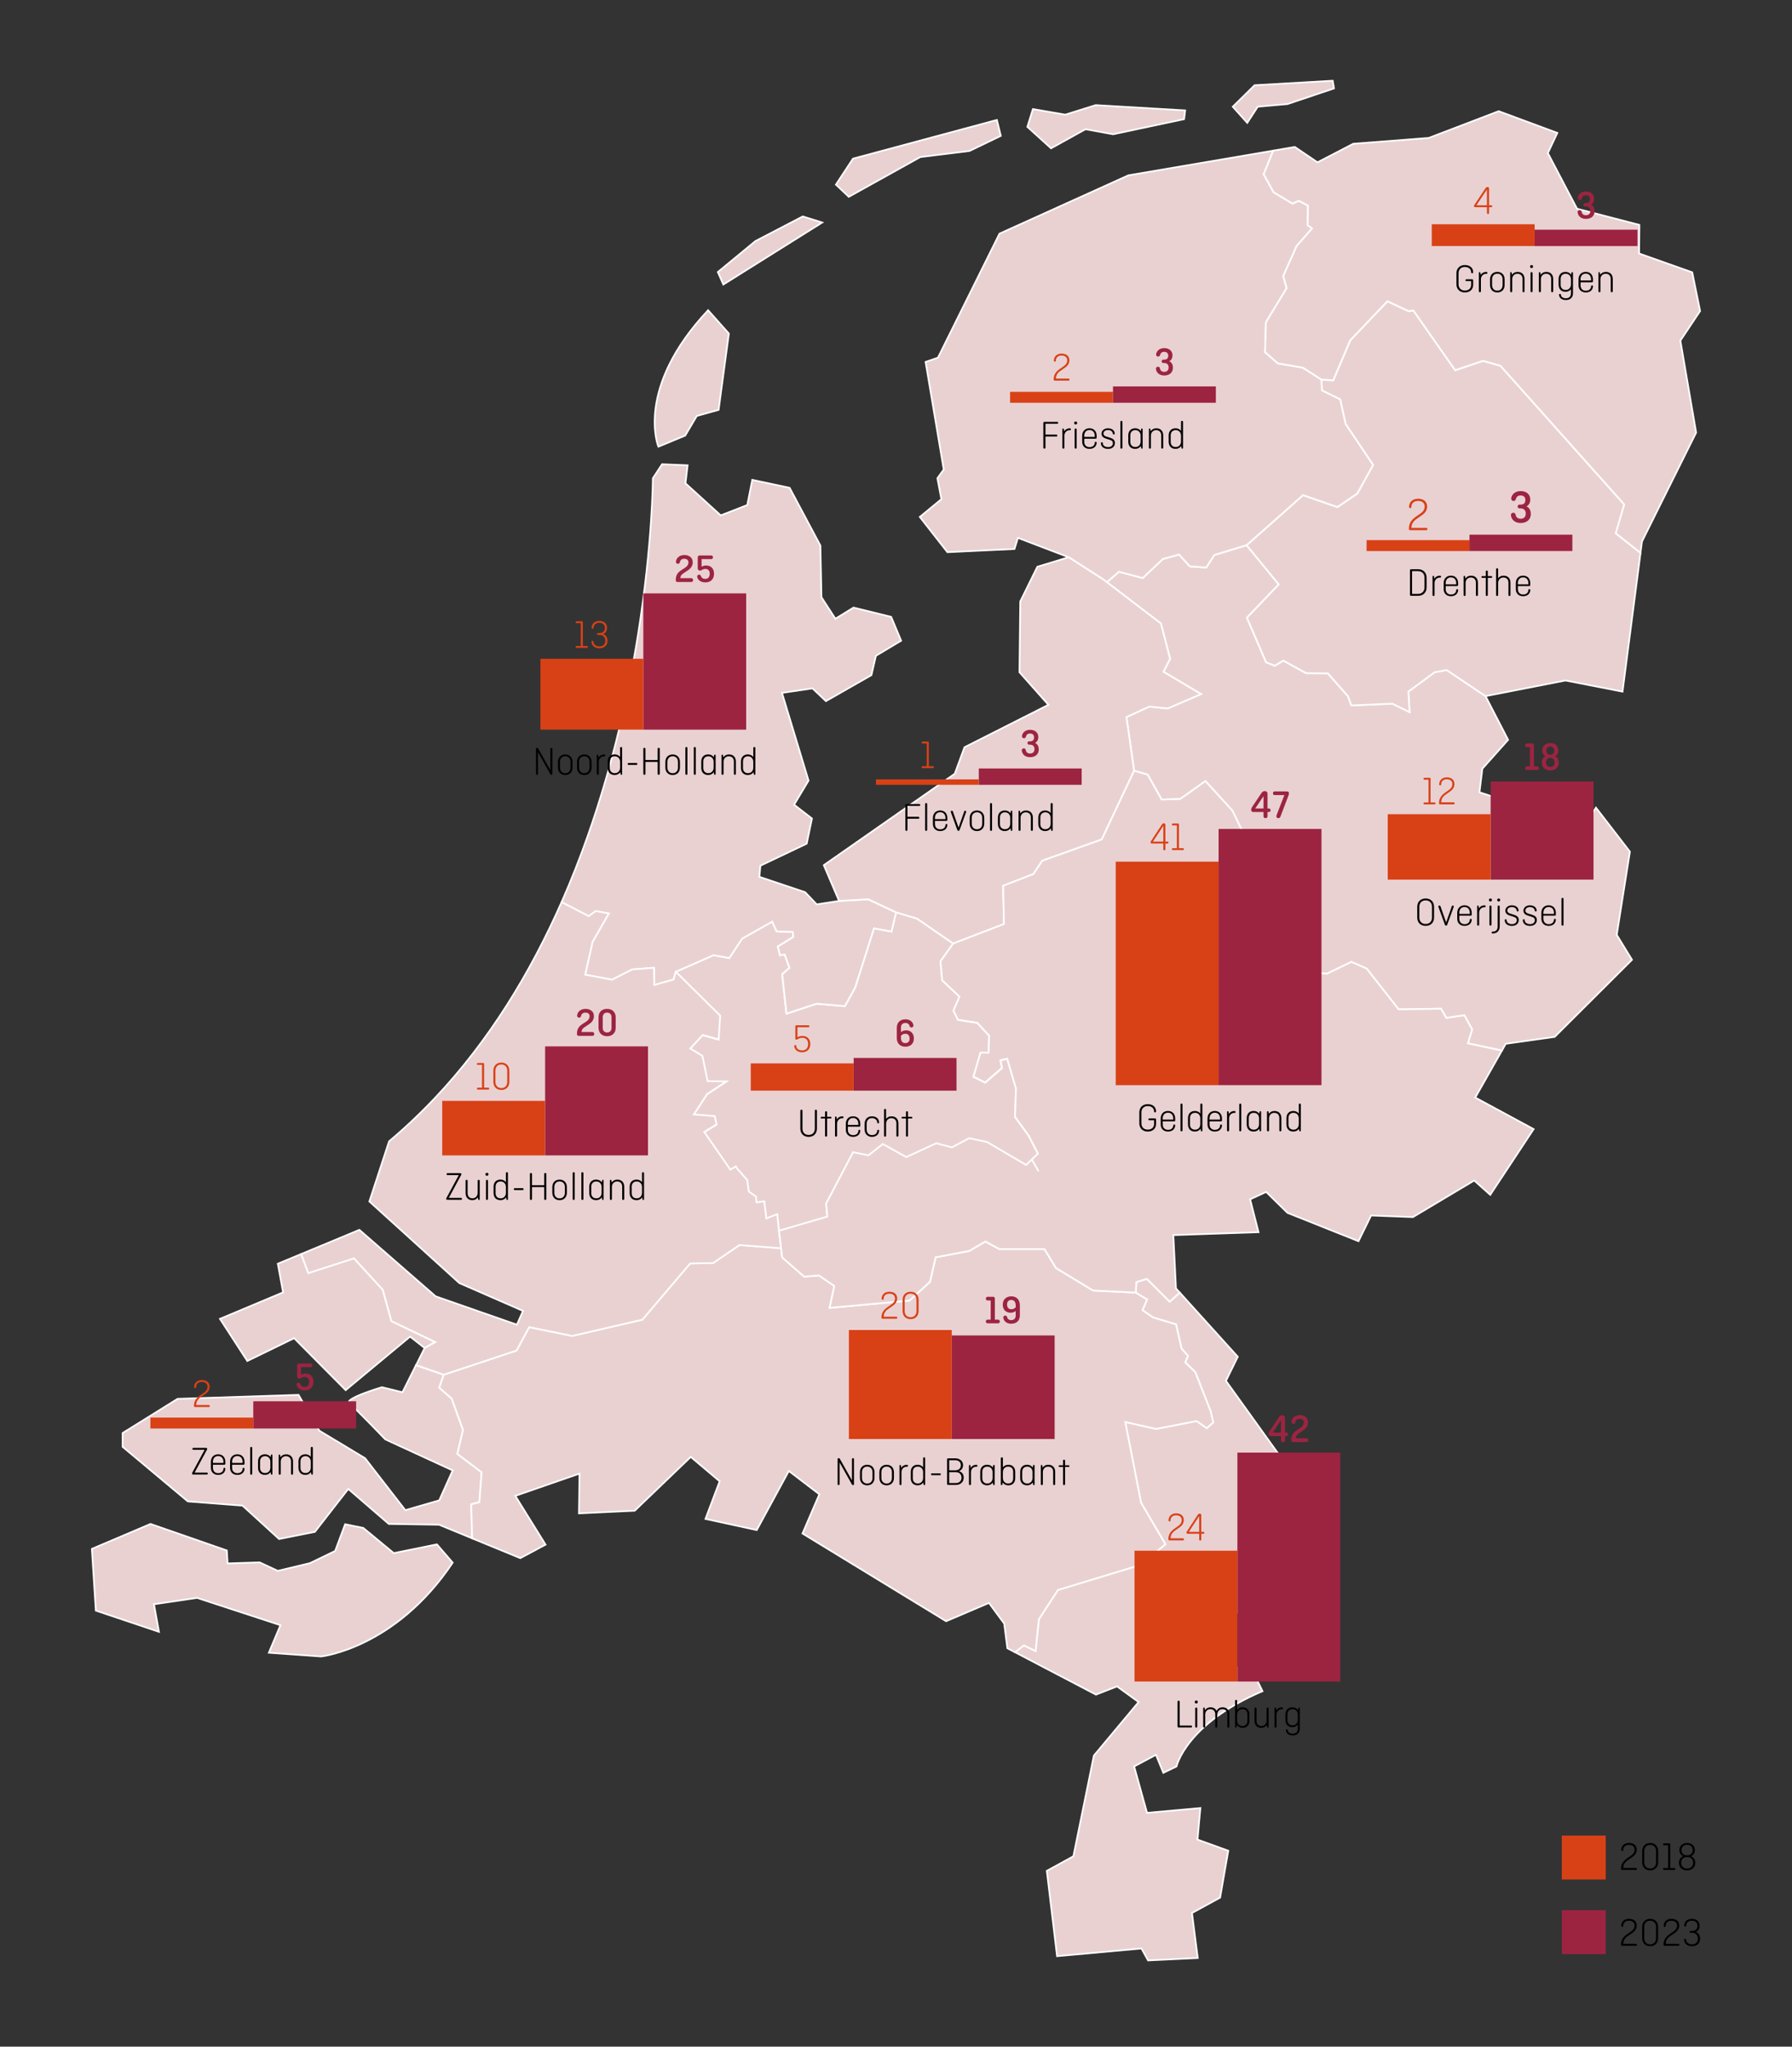<?xml version="1.0" encoding="utf-8" standalone="no"?>
<!-- Generator: Adobe Illustrator 27.9.0, SVG Export Plug-In . SVG Version: 6.00 Build 0)  --><svg xmlns="http://www.w3.org/2000/svg" xmlns:xlink="http://www.w3.org/1999/xlink" style="enable-background:new 0 0 799.91 913.35;" version="1.1" viewBox="0 0 799.91 913.35" x="0px" xml:space="preserve" y="0px">
<rect x="0" y="0" width="799.91" height="913.35" fill="#333333" stroke="none"/>
<style type="text/css">
	.st0{fill:#E9D1D2;stroke:#FFFFFF;stroke-width:0.75;stroke-miterlimit:10;}
	.st1{fill:#9C2441;}
	.st2{fill:#D84116;}
	.st3{fill:#D9AFB2;}
	.st4{fill:#DEBBBC;}
	.st5{fill:#E3C6C7;}
	.st6{fill:#E9D1D2;}
	.st7{fill:#EEDDDD;}
	.st8{fill:#00506D;}
	.st9{fill:none;stroke:#FFFFFF;stroke-width:0.5;stroke-miterlimit:10;}
	.st10{fill:#FFFFFF;}
	.st11{fill:none;stroke:#FFFFFF;stroke-miterlimit:10;}
</style>
<g id="Layer_1">
	<g>
		<polygon class="st0" points="459.28,506.97 453.14,498.57 453.56,485.83 449.63,472.53 446.56,473.27 447.25,476.71     439.74,483.19 434.58,480.59 437.71,469.84 441.3,469.88 441.59,462.26 436.28,456.51 427.64,455.13 425.61,451.06 428.34,444.82     420.59,437.5 419.84,429 425.5,421.08 409.42,409.95 399.97,407.12 397.94,415.69 390.11,414.25 381.67,440.81 377.09,449.01     364.52,447.94 351.03,452.37 349.12,434.77 352.37,431.91 350.24,425.95 348.15,426.28 347.17,422.41 354.08,418.14     353.81,415.87 346.62,415.62 344.63,411.26 331.21,418.85 325.49,427.54 318.48,426.24 301.55,433.7 321.38,453.32 320.7,463.93     313.58,461.97 308.03,468.01 313.44,471.3 315.77,482.6 324.16,482.7 315.53,488.4 309.63,497.49 318.94,498.23 319.77,501.91     314.26,505.3 325.96,522.2 328.87,520.37 328.21,520.79 330.93,527.51 333.47,526.82 334.16,531.91 337.4,534.23 337.63,536.77     340.5,536.39 341.1,536.31 341.23,537.41 342.03,543.95 345.13,542.77 346.88,542.1 347.28,545.74 347.69,549.47 349.59,548.92     369.28,543.15 368.79,537.24 380.78,514.39 380.78,514.39 387.64,515.76 394.08,510.71 404.56,516.55 417.96,510.36     424.93,512.23 432.68,508.1 440.67,509.82 458.09,520.07 463.37,515   "/>
		<g>
			<path class="st0" d="M305.86,194.38l5.17-8.75l9.74-2.72l4.58-34.06l-9.27-10.41c-32.87,35.01-22.19,60.91-22.19,60.91     L305.86,194.38z"/>
			<path class="st0" d="M374.54,402.05l-9.98,1.54l-5.17-5.44l-9.25-3.11l-0.75-0.25l-10.43-3.5l0.47-4.97l20.66-9.82l2.35-11.24     l-7.98-6.15l6.46-10.76l-8.47-27.95l-3.39-11.19l13.62-2.01l5.99,5.68l20.31-11.59l2-8.63l11.27-6.74l-4.46-10.64l-16.79-4.14     l-8.1,4.97l-6.22-9.58l-0.47-23.06l-13.74-25.78l-16.67-3.55l-2.23,11.24l-11.86,4.61l-15.73-14.31l0.94-8.04l-11.39-0.47     l-4.11,6.27c0,0-0.06,28.71-6.61,69.68c-2.34,14.6-5.5,30.74-9.78,47.71c-3.44,13.62-7.6,27.77-12.63,42.06     c-3.48,9.89-7.38,19.84-11.74,29.73l12.14,6.26l3.13-2.28l4.99,0.93l0.82,0.15l-0.69,1.2l-6.55,11.45l-3.3,14.65l11.97,2.25     l9.01-4.58l9.73-0.74l0.15,7.65l8.61-2.41l0.97-3.47l16.92-7.44l7,1.3l5.72-8.67l12.77-7.22l0.64-0.36l0.51,1.11l0,0l1.48,3.24     l7.18,0.25l0.27,2.26l-6.91,4.27l0.98,3.86l2.09-0.32l2.12,5.95l-3.24,2.85l1.9,17.57l13.48-4.42l12.56,1.07l4.58-8.19     l8.43-26.52l7.82,1.44l2.03-8.55l-12.36-5.81L374.54,402.05z"/>
		</g>
		<g>
			<g>
				<path class="st0" d="M175.78,693.1l-13.62-11.24l-8.1-1.66l-4.46,11.94l-11.27,5.44l-14.32,3.43l-8.1-3.78l-14.32,0.47      l-0.35-5.79l-34.05-11.83l-26.18,11.12l1.76,27.56l28.18,9.46l-2.23-12.3l19.25-2.84l37.21,12.18l-5.17,12.3l23.36,1.66      c0,0,33.11-3.55,58.7-41.87l-7.04-8.16L175.78,693.1z"/>
				<polygon class="st0" points="174.71,589.54 170.86,575.56 158.01,561.53 137.61,568.1 134.44,559.62 124.01,563.95       126.36,576.73 98.19,588.55 110.39,607.36 131.29,597.19 154.3,620.37 183.06,596.48 189.52,601.56 194.28,598.9     "/>
				<path class="st0" d="M214,670.36l0.97-13.34l-10.81-8.19l2.53-10.69l-5.05-13.95l-5.57-4.94l2-5.79l-12.37-4.27l-6.05,12.12      l-9.16-2.25c0,0-17.26,5.09-14.56,7.21c2.7,2.13,16.08,16.08,16.08,16.08l30.05,13.84l-5.99,13.36l-15.14,4.38l-17.96-23.18      l-20.43-12.3l-9.27-15.97l-54,1.77l-24.54,15.26v6.15l29.11,24.36l24.42,1.89l16.32,14.9l15.97-3.19l14.91-19.16l18.08,15.61      l22.42,0.35l14.79,6.07l-0.42-15.18L214,670.36z"/>
			</g>
			<polygon class="st0" points="721.68,417.19 727.55,380.06 712.4,360.42 707,368.82 660.4,353.56 661.69,343.04 673.19,330.15      663.1,310.64 645.78,299 640.38,299.98 628.65,308.61 629.18,317.78 621.49,314 603.18,314.79 601.72,310.72 592.72,300.47      583.08,300.42 572.85,294.78 569.01,297.08 565.16,295.56 556.59,275.65 570.81,260.79 556.45,243.29 556.45,243.29      542.02,247.67 538.43,253.26 531.12,252.75 526.33,247.48 519.09,249.45 510.08,257.95 499.5,255.16 494.07,259.8 518.21,278.26      522.3,294 519.34,299.78 536.1,309.74 521.23,316.15 512.98,315.33 502.9,319.96 502.83,320.02 506.24,343.95 512.29,345.69      518.52,356.82 526.8,356.57 538.09,348.58 550.12,361.77 554.26,370.32 557.03,376.05 554.69,388.55 547.93,391.1 545.3,404.2      555.52,421.9 555.42,426.36 559.17,428.62 559.51,434.26 562.09,435.78 565.75,432.05 592.28,434.55 600.13,430.76      603.23,429.26 610.05,432.25 624.31,450.45 643.25,450.15 645.59,454.27 653.67,453.09 657.13,459.42 655.23,465.6      670.41,468.85 672.14,465.8 693.97,462.72 728.49,428.31    "/>
			<path class="st0" d="M721.26,238.03l3.78-12.88l-22.01-24.65l-33.24-37.23l-7.75-2.22l-12.47,4.19l-18.65-26.66l-2.08,0.32     l-9.51-4.44l-16.63,17.45l-7.56,17.83l-5.29-0.32l0.25,4.82l8.13,4l2.39,10.92l12.29,18.34l-7.06,12.76l-8.88,6.03l-15.31-5.33     l-25.2,22.34l14.36,17.5l-14.21,14.86l8.57,19.91l3.84,1.52l3.85-2.3l10.22,5.64l9.64,0.05l9.01,10.25l1.46,4.07l18.31-0.78     l7.69,3.78l-0.54-9.17l11.73-8.63l2.27-0.41l3.13-0.57l17.31,11.64l35.69-6.98l25.47,4.97l8.03-61.89L721.26,238.03z"/>
			<g>
				<polygon class="st0" points="600.61,189.16 598.22,178.24 590.09,174.24 589.84,169.42 581.59,164.09 570.43,162.18       564.7,157.17 564.82,153.15 565.08,143.84 574.34,128.61 572.83,123.22 578.81,109.76 585.68,101.95 583.66,100.49 583.85,91.8       579.76,89.58 576.92,90.85 568.48,85.77 564.07,77.77 568.35,67.23 503.67,78.25 446.15,104.27 419.86,157.23 418.68,159.61       413.16,161.51 421.26,209.52 418.44,213.42 420.2,222.77 410.58,230.69 422.9,246.42 452.84,245 454.37,240.03 477.02,248.67       492.56,258.65 494.07,259.8 499.5,255.16 510.08,257.95 519.09,249.45 526.33,247.48 531.12,252.75 538.43,253.26       542.02,247.67 556.45,243.29 556.45,243.29 581.65,220.95 596.96,226.28 605.84,220.26 612.9,207.5     "/>
				<polygon class="st0" points="367.02,99.3 358.34,96.58 337.21,107.58 320.42,121.41 322.88,126.97     "/>
				<polygon class="st0" points="410.81,70.09 432.77,67.37 446.74,60.63 444.98,53.53 380.76,70.8 373.13,82.39 378.88,87.83           "/>
				<polygon class="st0" points="484.54,57.67 496.86,59.92 528.56,53.18 529.03,49.27 489.12,46.91 475.5,51.17 461.06,48.68       458.59,56.61 469.16,66.19     "/>
				<polygon class="st0" points="561.43,47.62 574.7,46.44 595.48,39.46 594.89,36.03 560.02,38.04 550.28,47.62 556.74,54.83           "/>
			</g>
			<polygon class="st0" points="540.48,629.85 533.61,612.34 529.13,607.98 530.35,605.08 527.48,601.85 525,591.01 514.63,587.87      510.06,584.69 512.07,579.88 506.98,576.83 487.9,575.9 471.35,565.85 466.23,557.41 446.08,557.41 439.85,554.03 432.64,558.24      417.64,561.09 415.11,572.03 405.91,580.41 378.19,582.93 370.32,583.65 372.42,573.89 365.55,569.18 358.98,569.72      349.14,561.14 348.66,557.02 330.06,555.6 318.28,563.64 308.05,563.79 299.68,573.64 297.96,575.68 286.73,588.9 255.38,596.16      236.2,592.23 230.55,602.68 198.08,613.47 196.08,619.26 201.65,624.19 206.69,638.14 204.16,648.83 214.97,657.02      213.99,670.36 210.34,671.34 210.77,686.52 232.25,695.34 243.52,689.31 230.02,667.55 258.67,657.62 258.43,675.36      283.32,674.18 301.61,656.62 302.47,655.79 308.33,650.17 321.24,661.05 314.9,677.84 337.79,682.81 352.11,656.44      365.73,666.84 361.51,676.67 360.94,678.01 358.22,684.35 422.32,723.49 441.45,715.33 448.26,724.56 449.67,735.55      453.11,737.35 457.02,734.34 462.3,736.87 463.8,722.59 472.27,709.6 509.27,698.37 520.27,689.15 509.42,670.65 505.1,648.64      502.36,634.66 516.09,637.75 534.15,634.22 538.68,637.4 541.6,634.8    "/>
			<path class="st0" d="M519.29,791.14l5.87-2.84c0,0,4.23-19.04,38.39-33.59l-5.28-10.76l-11.62,0.47l-1.56-9.89l-0.79-5.02     l28.65-35.48l-2.35-45.29l-23.36-32.52l5.28-10.76l-25.9-28.64l-4.49,4.08l-10.19-10.19l-4.69,1.42l-0.27,4.69l5.08,3.05     l-2.01,4.81l4.57,3.17l10.37,3.14l2.48,10.84l2.87,3.24l-1.22,2.89l4.48,4.37l6.86,17.51l1.12,4.95l-2.92,2.6l-4.53-3.19     l-18.06,3.53l-13.73-3.09l7.06,36l10.86,18.49l-11,9.22l-9.52,2.89l-27.48,8.34l-8.47,13l-1.5,14.28l-5.28-2.53l-3.91,3.02     l36.12,18.9l9.39-3.67l9.63,6.98l-19.96,23.89l-0.92,4.54l-8.23,40.4l-11.86,6.5l4.58,38.08l37.68-3.43l2.93,5.32l22.19-1.06     l-2.58-20.1l12.56-6.86l3.64-20.93l-13.74-4.97l1.29-14.07L512.01,809l-3.07-11.04l-2.68-9.66l9.74-5.2L519.29,791.14z"/>
			<polygon class="st0" points="399.96,407.13 409.4,409.96 425.47,421.06 448.15,412.37 447.77,395.3 461.32,390.03 465.22,384.13      491.81,374.61 506.24,343.95 502.83,320.02 502.9,319.96 512.98,315.33 521.23,316.15 536.1,309.74 519.34,299.78 522.3,294      518.21,278.26 494.07,259.8 492.56,258.65 477.02,248.67 463.05,252.92 455.42,268.42 455.07,299.99 467.98,314.54      430.53,333.46 426.19,345.29 367.73,386.09 374.54,402.05 387.6,401.32    "/>
			<path class="st0" d="M758.89,138.8l-3.52-17.27l-23.71-8.4l0.12-12.77l-27.82-7.21l-13.03-24.84l4.23-8.99l-26.18-9.7     l-31.23,11.94l-33.69,2.6l-15.97,8.28l-10.1-6.86l-9.63,1.64l-4.28,10.54l4.41,8l8.44,5.08l2.83-1.27l4.1,2.22l-0.19,8.69     l2.02,1.46l-6.87,7.81l-5.99,13.45l1.51,5.39l-9.26,15.23l-0.38,13.33l5.73,5.01l11.15,1.9l8.25,5.33l5.29,0.32l7.56-17.83     l16.63-17.45l9.51,4.44l2.08-0.32l18.65,26.66l12.47-4.19l7.75,2.22l4.29,4.8l50.97,57.08l-3.78,12.88l11.03,8.71l0.66-5.05     l24.18-48.61l-7.04-41.04L758.89,138.8z"/>
			<path class="st0" d="M347.73,549.22l-0.41-3.73l-0.4-3.63l-1.75,0.67l-3.1,1.18l-0.79-6.53l-0.13-1.09l-0.6,0.08l-2.86,0.38     l-0.23-2.54l-3.23-2.31l-0.69-5.08l-5.26-6.02l-2.25,1.41l0,0l-11.68-16.87l5.5-3.39l-0.83-3.68l-9.3-0.74l5.89-9.07l8.62-5.69     l-8.37-0.1l-2.34-11.28l-5.4-3.29l5.55-6.03l7.11,1.96l0.68-10.59l-19.81-19.58l-0.97,3.47l-8.61,2.41l-0.15-7.65l-9.73,0.74     l-9.01,4.58l-11.97-2.25l3.3-14.65l7.24-12.66l-5.81-1.08l-3.13,2.28l-12.14-6.26c-6.9,15.63-14.97,31.11-24.41,45.94     c-9.31,14.63-19.96,28.61-32.12,41.48c-4.52,4.78-9.24,9.41-14.19,13.86c-2.05,1.85-4.14,3.67-6.27,5.45l-8.8,26.85l40.15,36.42     l28.41,12.42l-2.7,6.15l-36.28-12.65l-34.05-29.68l-25.96,10.8l3.17,8.49l20.4-6.57l12.85,14.03l3.85,13.98l19.57,9.37     l-4.76,2.66l-3.81,7.63l12.37,4.27l32.47-10.79l5.65-10.44l19.18,3.92l15.44-3.57l15.91-3.68l21.32-25.11l10.22-0.15l11.78-8.04     l18.6,1.42L347.73,549.22z"/>
			<polygon class="st0" points="658.52,489.8 670.41,468.85 655.23,465.6 657.13,459.42 653.67,453.09 645.59,454.27 643.25,450.15      624.31,450.45 610.05,432.25 603.23,429.26 592.28,434.55 565.75,432.05 562.09,435.78 559.51,434.26 559.17,428.62      555.42,426.36 555.52,421.9 545.3,404.2 547.93,391.1 554.69,388.55 557.03,376.05 550.12,361.77 538.09,348.58 526.8,356.57      518.52,356.82 512.29,345.69 506.24,343.95 491.81,374.61 465.22,384.13 461.32,390.03 447.77,395.3 448.15,412.37      425.47,421.06 419.82,428.97 420.57,437.45 428.31,444.76 425.58,450.98 427.61,455.05 436.24,456.43 441.55,462.17      441.26,469.77 437.67,469.74 434.54,480.46 439.7,483.06 447.2,476.59 446.52,473.15 449.58,472.42 453.5,485.69 453.09,498.41      459.22,506.8 463.3,514.81 460.57,517.43 463.5,522.51 463.6,522.68 460.57,517.43 458.03,519.87 440.62,509.64 432.64,507.93      424.9,512.04 417.94,510.18 404.55,516.36 394.08,510.53 387.65,515.57 380.79,514.2 368.81,537.01 369.3,542.91 347.73,549.22      348.66,557.02 349.14,561.14 358.98,569.72 365.55,569.18 372.42,573.89 370.32,583.65 405.91,580.41 415.11,572.03      417.64,561.09 432.64,558.24 439.85,554.03 446.08,557.41 456.24,557.41 466.23,557.41 471.35,565.85 487.9,575.9 506.98,576.83      507.25,572.14 511.94,570.71 522.12,580.9 526.61,576.82 524.92,574.95 523.75,551.18 561.78,549.88 558.03,535.22      559.26,534.65 565.19,531.91 574.7,541.25 606.4,553.9 612.03,542.43 630.7,543.14 658.05,526.82 665.21,533.21 684.58,503.88         "/>
		</g>
	</g>
</g>
<g id="Layer_2">
	<g>
		<g>
			<g>
				<rect class="st1" height="114.33" width="45.92" x="543.96" y="369.93"/>
			</g>
		</g>
		<g>
			<g>
				<rect class="st2" height="99.74" width="45.92" x="498.03" y="384.53"/>
			</g>
		</g>
	</g>
	<g>
		<g>
			<g>
				<rect class="st1" height="46.22" width="45.92" x="424.85" y="595.96"/>
			</g>
		</g>
		<g>
			<g>
				<rect class="st2" height="48.65" width="45.92" x="378.93" y="593.53"/>
			</g>
		</g>
	</g>
	<g>
		<g>
			<g>
				<rect class="st1" height="48.65" width="45.92" x="243.33" y="466.96"/>
			</g>
		</g>
		<g>
			<g>
				<rect class="st2" height="24.33" width="45.92" x="197.4" y="491.28"/>
			</g>
		</g>
	</g>
	<g>
		<g>
			<g>
				<rect class="st1" height="60.82" width="45.92" x="287.16" y="264.8"/>
			</g>
		</g>
		<g>
			<g>
				<rect class="st2" height="31.62" width="45.92" x="241.23" y="293.99"/>
			</g>
		</g>
	</g>
	<g>
		<path d="M405.08,365.36v4.96c0,0.27-0.2,0.45-0.47,0.45s-0.47-0.18-0.47-0.45v-11.05c0-0.27,0.18-0.45,0.45-0.45h5.76    c0.25,0,0.42,0.18,0.42,0.43c0,0.25-0.16,0.42-0.42,0.42h-5.27v4.84h4.87c0.25,0,0.42,0.18,0.42,0.43s-0.16,0.42-0.42,0.42H405.08    z"/>
		<path d="M413.86,358.83v11.5c0,0.27-0.18,0.45-0.45,0.45c-0.27,0-0.45-0.18-0.45-0.45v-11.5c0-0.27,0.18-0.45,0.45-0.45    C413.68,358.38,413.86,358.56,413.86,358.83z"/>
		<path d="M422.88,368.14c-0.07,1.62-1.3,2.73-3.2,2.73c-1.93,0-3.25-1.21-3.25-3.18v-2.64c0-2.08,1.32-3.36,3.25-3.36    c1.9,0,3.2,1.28,3.2,3.36v0.83c0,0.27-0.18,0.45-0.45,0.45h-5.09v1.43c0,1.32,0.85,2.35,2.35,2.35c1.55,0,2.31-0.92,2.35-1.97    c0-0.25,0.16-0.43,0.42-0.43C422.7,367.71,422.9,367.89,422.88,368.14z M417.34,365.54h4.69v-0.56c0-1.43-0.85-2.53-2.35-2.53    s-2.35,1.1-2.35,2.53V365.54z"/>
		<path d="M425.32,362.09l2.56,7.27l2.54-7.27c0.07-0.2,0.22-0.31,0.42-0.31c0.34,0,0.51,0.34,0.4,0.65l-2.89,7.94    c-0.09,0.23-0.25,0.4-0.51,0.4s-0.42-0.16-0.51-0.4l-2.89-7.94c-0.11-0.31,0.07-0.65,0.43-0.65    C425.1,361.79,425.25,361.91,425.32,362.09z"/>
		<path d="M439.35,367.51c0,2.08-1.32,3.36-3.25,3.36s-3.25-1.28-3.25-3.36v-2.46c0-2.08,1.32-3.36,3.25-3.36s3.25,1.28,3.25,3.36    V367.51z M433.75,367.58c0,1.41,0.85,2.49,2.35,2.49s2.35-1.08,2.35-2.49v-2.6c0-1.41-0.85-2.49-2.35-2.49s-2.35,1.08-2.35,2.49    V367.58z"/>
		<path d="M442.83,358.83v11.5c0,0.27-0.18,0.45-0.45,0.45c-0.27,0-0.45-0.18-0.45-0.45v-11.5c0-0.27,0.18-0.45,0.45-0.45    C442.65,358.38,442.83,358.56,442.83,358.83z"/>
		<path d="M451.05,369.59c-0.54,0.81-1.44,1.28-2.51,1.28c-1.9,0-3.09-1.21-3.09-3.18v-2.82c0-1.97,1.19-3.18,3.09-3.18    c1.08,0,1.97,0.45,2.51,1.26l0.13-0.81c0.04-0.29,0.18-0.36,0.34-0.36c0.23,0,0.34,0.13,0.34,0.36v8.27    c0,0.23-0.11,0.36-0.34,0.36c-0.16,0-0.31-0.07-0.34-0.36L451.05,369.59z M450.96,367.58v-2.6c0-1.39-0.88-2.47-2.37-2.47    c-1.48,0-2.24,1.01-2.24,2.29v2.96c0,1.28,0.76,2.29,2.24,2.29C450.07,370.05,450.96,368.97,450.96,367.58z"/>
		<path d="M455.45,363c0.54-0.83,1.43-1.3,2.51-1.3c1.9,0,3.09,1.21,3.09,3.18v5.45c0,0.27-0.18,0.45-0.45,0.45    s-0.45-0.18-0.45-0.45v-5.52c0-1.28-0.76-2.29-2.24-2.29s-2.36,1.08-2.36,2.47v5.34c0,0.27-0.18,0.45-0.45,0.45    c-0.27,0-0.45-0.18-0.45-0.45v-8.18c0-0.23,0.11-0.36,0.34-0.36c0.16,0,0.31,0.07,0.34,0.36L455.45,363z"/>
		<path d="M469.89,370.42c0,0.23-0.11,0.36-0.34,0.36c-0.16,0-0.31-0.07-0.34-0.36l-0.13-0.83c-0.54,0.81-1.44,1.28-2.51,1.28    c-1.9,0-3.09-1.21-3.09-3.18v-2.82c0-1.97,1.19-3.18,3.09-3.18c1.01,0,1.88,0.42,2.42,1.17v-4.04c0-0.27,0.18-0.45,0.45-0.45    s0.45,0.18,0.45,0.45V370.42z M468.99,367.58v-2.6c0-1.39-0.88-2.47-2.37-2.47c-1.48,0-2.24,1.01-2.24,2.29v2.96    c0,1.28,0.76,2.29,2.24,2.29C468.1,370.05,468.99,368.97,468.99,367.58z"/>
	</g>
	<g>
		<path d="M92.49,646.56c0,0.11-0.02,0.22-0.13,0.42l-5.49,10.18h5.47c0.25,0,0.42,0.18,0.42,0.43c0,0.25-0.16,0.42-0.42,0.42h-6.17    c-0.27,0-0.45-0.18-0.45-0.42c0-0.11,0.02-0.23,0.13-0.42l5.49-10.18H86.3c-0.25,0-0.42-0.16-0.42-0.42    c0-0.25,0.16-0.43,0.42-0.43h5.74C92.31,646.15,92.49,646.33,92.49,646.56z"/>
		<path d="M100.59,655.46c-0.07,1.62-1.3,2.73-3.2,2.73c-1.93,0-3.25-1.21-3.25-3.18v-2.64c0-2.08,1.32-3.36,3.25-3.36    c1.9,0,3.2,1.28,3.2,3.36v0.83c0,0.27-0.18,0.45-0.45,0.45h-5.09v1.43c0,1.32,0.85,2.35,2.35,2.35c1.55,0,2.31-0.92,2.35-1.97    c0-0.25,0.16-0.43,0.42-0.43C100.41,655.03,100.61,655.21,100.59,655.46z M95.05,652.86h4.69v-0.56c0-1.43-0.85-2.53-2.35-2.53    s-2.35,1.1-2.35,2.53V652.86z"/>
		<path d="M109.15,655.46c-0.07,1.62-1.3,2.73-3.2,2.73c-1.93,0-3.25-1.21-3.25-3.18v-2.64c0-2.08,1.32-3.36,3.25-3.36    c1.9,0,3.2,1.28,3.2,3.36v0.83c0,0.27-0.18,0.45-0.45,0.45h-5.09v1.43c0,1.32,0.85,2.35,2.35,2.35c1.55,0,2.31-0.92,2.35-1.97    c0-0.25,0.16-0.43,0.42-0.43C108.97,655.03,109.17,655.21,109.15,655.46z M103.61,652.86h4.69v-0.56c0-1.43-0.85-2.53-2.35-2.53    s-2.35,1.1-2.35,2.53V652.86z"/>
		<path d="M112.58,646.15v11.5c0,0.27-0.18,0.45-0.45,0.45c-0.27,0-0.45-0.18-0.45-0.45v-11.5c0-0.27,0.18-0.45,0.45-0.45    C112.4,645.69,112.58,645.88,112.58,646.15z"/>
		<path d="M120.79,656.9c-0.54,0.81-1.44,1.28-2.51,1.28c-1.9,0-3.09-1.21-3.09-3.18v-2.82c0-1.97,1.19-3.18,3.09-3.18    c1.08,0,1.97,0.45,2.51,1.26l0.13-0.81c0.04-0.29,0.18-0.36,0.34-0.36c0.23,0,0.34,0.13,0.34,0.36v8.27    c0,0.23-0.11,0.36-0.34,0.36c-0.16,0-0.31-0.07-0.34-0.36L120.79,656.9z M120.7,654.9v-2.6c0-1.39-0.88-2.47-2.37-2.47    c-1.48,0-2.24,1.01-2.24,2.29v2.96c0,1.28,0.76,2.29,2.24,2.29C119.82,657.37,120.7,656.29,120.7,654.9z"/>
		<path d="M125.2,650.32c0.54-0.83,1.43-1.3,2.51-1.3c1.9,0,3.09,1.21,3.09,3.18v5.45c0,0.27-0.18,0.45-0.45,0.45    s-0.45-0.18-0.45-0.45v-5.52c0-1.28-0.76-2.29-2.24-2.29c-1.48,0-2.36,1.08-2.36,2.47v5.34c0,0.27-0.18,0.45-0.45,0.45    c-0.27,0-0.45-0.18-0.45-0.45v-8.18c0-0.23,0.11-0.36,0.34-0.36c0.16,0,0.31,0.07,0.34,0.36L125.2,650.32z"/>
		<path d="M139.64,657.73c0,0.23-0.11,0.36-0.34,0.36c-0.16,0-0.31-0.07-0.34-0.36l-0.13-0.83c-0.54,0.81-1.44,1.28-2.51,1.28    c-1.9,0-3.09-1.21-3.09-3.18v-2.82c0-1.97,1.19-3.18,3.09-3.18c1.01,0,1.88,0.42,2.42,1.17v-4.04c0-0.27,0.18-0.45,0.45-0.45    s0.45,0.18,0.45,0.45V657.73z M138.74,654.9v-2.6c0-1.39-0.88-2.47-2.37-2.47c-1.48,0-2.24,1.01-2.24,2.29v2.96    c0,1.28,0.76,2.29,2.24,2.29C137.85,657.37,138.74,656.29,138.74,654.9z"/>
	</g>
	<g>
		<path class="st2" d="M93.67,627.47c0,0.23-0.16,0.43-0.4,0.43h-6.25c-0.27,0-0.45-0.18-0.45-0.45v-0.07    c0-2.02,0.88-3.39,2.73-4.68l1.75-1.21c0.99-0.69,1.57-1.53,1.57-2.65c0-1.26-0.87-2.13-2.53-2.13c-1.64,0-2.54,0.98-2.54,2.29    c0,0.27-0.18,0.45-0.45,0.45c-0.27,0-0.45-0.18-0.45-0.42c0-1.97,1.43-3.18,3.47-3.18c2.08,0,3.47,1.08,3.47,3.01    c0,1.26-0.67,2.36-1.88,3.21l-2.27,1.59c-1.61,1.12-1.84,2.46-1.86,3.34h5.7C93.51,627.02,93.67,627.24,93.67,627.47z"/>
	</g>
	<g>
		<path class="st1" d="M138.66,610.11h-4.31v3.45c0.47-0.36,1.14-0.61,2.06-0.61c2.13,0,3.5,1.41,3.5,3.7    c0,2.42-1.55,3.86-3.83,3.86c-1.91,0-3.23-0.88-3.65-2.27c-0.18-0.6,0.14-1.19,0.83-1.19c0.4,0,0.67,0.23,0.79,0.6    c0.25,0.72,0.78,1.28,1.95,1.28c1.3,0,1.99-0.87,1.99-2.26c0-1.19-0.54-2.18-1.91-2.18c-0.76,0-1.12,0.2-1.62,0.49    c-0.22,0.13-0.5,0.25-0.87,0.25c-0.54,0-0.96-0.38-0.96-0.92v-4.95c0-0.54,0.36-0.88,0.88-0.88h5.14c0.47,0,0.79,0.36,0.79,0.83    S139.13,610.11,138.66,610.11z"/>
	</g>
	<g>
		<path class="st2" d="M213.28,474.37h2.42c0.24,0,0.4,0.16,0.4,0.4v10.61h1.86c0.23,0,0.4,0.2,0.4,0.43c0,0.23-0.16,0.42-0.4,0.42    h-4.68c-0.23,0-0.4-0.18-0.4-0.42c0-0.23,0.16-0.43,0.4-0.43h1.88v-10.16h-1.88c-0.23,0-0.4-0.18-0.4-0.42    C212.88,474.57,213.04,474.37,213.28,474.37z"/>
		<path class="st2" d="M227.36,482.78c0,2.24-1.46,3.63-3.57,3.63c-2.11,0-3.57-1.39-3.57-3.63v-4.96c0-2.24,1.46-3.63,3.57-3.63    c2.11,0,3.57,1.39,3.57,3.63V482.78z M221.15,482.86c0,1.53,0.94,2.71,2.64,2.71c1.7,0,2.63-1.17,2.63-2.71v-5.11    c0-1.53-0.94-2.71-2.63-2.71c-1.7,0-2.64,1.17-2.64,2.71V482.86z"/>
	</g>
	<g>
		<path class="st1" d="M265.26,461.41c0,0.51-0.33,0.85-0.81,0.85h-6.17c-0.45,0-0.74-0.31-0.74-0.76v-0.07    c0-1.73,0.47-3.12,2.22-4.28l2-1.32c0.83-0.54,1.43-1.28,1.43-2.33c0-0.96-0.63-1.61-1.88-1.61c-1.19,0-1.77,0.63-1.97,1.59    c-0.09,0.47-0.42,0.65-0.87,0.65c-0.52,0-0.88-0.42-0.85-0.88c0.11-1.86,1.73-3.03,3.75-3.03c2.26,0,3.74,1.23,3.74,3.23    c0,1.55-0.78,2.65-2.13,3.57l-2.17,1.46c-1.05,0.7-1.21,1.55-1.23,2.06h4.86C264.93,460.54,265.26,460.92,265.26,461.41z"/>
		<path class="st1" d="M274.83,458.68c0,2.31-1.55,3.75-3.83,3.75s-3.83-1.44-3.83-3.75v-4.71c0-2.31,1.43-3.75,3.83-3.75    c2.27,0,3.83,1.44,3.83,3.75V458.68z M269.05,458.7c0,1.21,0.7,2.06,1.95,2.06c1.25,0,1.97-0.85,1.97-2.06v-4.75    c0-1.21-0.72-2.06-1.97-2.06c-1.25,0-1.95,0.85-1.95,2.06V458.7z"/>
	</g>
	<g>
		<path d="M205.95,523.97c0,0.11-0.02,0.22-0.13,0.42l-5.49,10.18h5.47c0.25,0,0.42,0.18,0.42,0.43c0,0.25-0.16,0.42-0.42,0.42    h-6.17c-0.27,0-0.45-0.18-0.45-0.42c0-0.11,0.02-0.23,0.13-0.42l5.49-10.18h-5.04c-0.25,0-0.42-0.16-0.42-0.42    c0-0.25,0.16-0.43,0.42-0.43h5.74C205.77,523.55,205.95,523.73,205.95,523.97z"/>
		<path d="M213.32,534.31c-0.54,0.81-1.43,1.28-2.49,1.28c-1.84,0-3-1.21-3-3.18v-5.45c0-0.27,0.18-0.45,0.45-0.45    c0.27,0,0.45,0.18,0.45,0.45v5.52c0,1.28,0.72,2.29,2.15,2.29c1.46,0,2.35-1.08,2.35-2.47v-5.34c0-0.27,0.18-0.45,0.45-0.45    c0.27,0,0.45,0.18,0.45,0.45v8.18c0,0.23-0.11,0.36-0.34,0.36c-0.16,0-0.31-0.07-0.34-0.36L213.32,534.31z"/>
		<path d="M217.36,523.37c0.38,0,0.67,0.29,0.67,0.67c0,0.38-0.29,0.67-0.67,0.67c-0.38,0-0.67-0.29-0.67-0.67    C216.7,523.66,216.99,523.37,217.36,523.37z M217.82,526.94v8.12c0,0.25-0.2,0.43-0.45,0.43c-0.25,0-0.45-0.18-0.45-0.43v-8.12    c0-0.25,0.2-0.43,0.45-0.43C217.62,526.51,217.82,526.69,217.82,526.94z"/>
		<path d="M226.73,535.14c0,0.23-0.11,0.36-0.34,0.36c-0.16,0-0.31-0.07-0.34-0.36l-0.13-0.83c-0.54,0.81-1.44,1.28-2.51,1.28    c-1.9,0-3.09-1.21-3.09-3.18v-2.82c0-1.97,1.19-3.18,3.09-3.18c1.01,0,1.88,0.42,2.42,1.17v-4.04c0-0.27,0.18-0.45,0.45-0.45    s0.45,0.18,0.45,0.45V535.14z M225.83,532.31v-2.6c0-1.39-0.88-2.47-2.37-2.47c-1.48,0-2.24,1.01-2.24,2.29v2.96    c0,1.28,0.76,2.29,2.24,2.29C224.95,534.78,225.83,533.7,225.83,532.31z"/>
		<path d="M229.75,530.25h3.57c0.23,0,0.4,0.18,0.4,0.42c0,0.23-0.16,0.4-0.4,0.4h-3.57c-0.24,0-0.4-0.16-0.4-0.4    C229.35,530.43,229.51,530.25,229.75,530.25z"/>
		<path d="M243.87,535.05c0,0.27-0.2,0.45-0.47,0.45c-0.27,0-0.47-0.18-0.47-0.45v-5.29h-5.45v5.29c0,0.27-0.2,0.45-0.47,0.45    s-0.47-0.18-0.47-0.45v-11.14c0-0.27,0.2-0.45,0.47-0.45s0.47,0.18,0.47,0.45v5h5.45v-5c0-0.27,0.2-0.45,0.47-0.45    c0.27,0,0.47,0.18,0.47,0.45V535.05z"/>
		<path d="M253.04,532.23c0,2.08-1.32,3.36-3.25,3.36s-3.25-1.28-3.25-3.36v-2.45c0-2.08,1.32-3.36,3.25-3.36s3.25,1.28,3.25,3.36    V532.23z M247.44,532.31c0,1.41,0.85,2.49,2.35,2.49s2.35-1.08,2.35-2.49v-2.6c0-1.41-0.85-2.49-2.35-2.49s-2.35,1.08-2.35,2.49    V532.31z"/>
		<path d="M256.52,523.55v11.5c0,0.27-0.18,0.45-0.45,0.45c-0.27,0-0.45-0.18-0.45-0.45v-11.5c0-0.27,0.18-0.45,0.45-0.45    C256.34,523.1,256.52,523.28,256.52,523.55z"/>
		<path d="M260.42,523.55v11.5c0,0.27-0.18,0.45-0.45,0.45c-0.27,0-0.45-0.18-0.45-0.45v-11.5c0-0.27,0.18-0.45,0.45-0.45    C260.24,523.1,260.42,523.28,260.42,523.55z"/>
		<path d="M268.63,534.31c-0.54,0.81-1.44,1.28-2.51,1.28c-1.9,0-3.09-1.21-3.09-3.18v-2.82c0-1.97,1.19-3.18,3.09-3.18    c1.08,0,1.97,0.45,2.51,1.26l0.13-0.81c0.04-0.29,0.18-0.36,0.34-0.36c0.23,0,0.34,0.13,0.34,0.36v8.27    c0,0.23-0.11,0.36-0.34,0.36c-0.16,0-0.31-0.07-0.34-0.36L268.63,534.31z M268.54,532.31v-2.6c0-1.39-0.88-2.47-2.37-2.47    c-1.48,0-2.24,1.01-2.24,2.29v2.96c0,1.28,0.76,2.29,2.24,2.29C267.66,534.78,268.54,533.7,268.54,532.31z"/>
		<path d="M273.04,527.72c0.54-0.83,1.43-1.3,2.51-1.3c1.9,0,3.09,1.21,3.09,3.18v5.45c0,0.27-0.18,0.45-0.45,0.45    s-0.45-0.18-0.45-0.45v-5.52c0-1.28-0.76-2.29-2.24-2.29s-2.36,1.08-2.36,2.47v5.34c0,0.27-0.18,0.45-0.45,0.45    c-0.27,0-0.45-0.18-0.45-0.45v-8.18c0-0.23,0.11-0.36,0.34-0.36c0.16,0,0.31,0.07,0.34,0.36L273.04,527.72z"/>
		<path d="M287.48,535.14c0,0.23-0.11,0.36-0.34,0.36c-0.16,0-0.31-0.07-0.34-0.36l-0.13-0.83c-0.54,0.81-1.44,1.28-2.51,1.28    c-1.9,0-3.09-1.21-3.09-3.18v-2.82c0-1.97,1.19-3.18,3.09-3.18c1.01,0,1.88,0.42,2.42,1.17v-4.04c0-0.27,0.18-0.45,0.45-0.45    s0.45,0.18,0.45,0.45V535.14z M286.58,532.31v-2.6c0-1.39-0.88-2.47-2.37-2.47c-1.48,0-2.24,1.01-2.24,2.29v2.96    c0,1.28,0.76,2.29,2.24,2.29C285.69,534.78,286.58,533.7,286.58,532.31z"/>
	</g>
	<g>
		<path class="st2" d="M257.35,277.27h2.42c0.24,0,0.4,0.16,0.4,0.4v10.61h1.86c0.23,0,0.4,0.2,0.4,0.43c0,0.23-0.16,0.42-0.4,0.42    h-4.68c-0.23,0-0.4-0.18-0.4-0.42c0-0.23,0.16-0.43,0.4-0.43h1.88v-10.16h-1.88c-0.23,0-0.4-0.18-0.4-0.42    C256.96,277.46,257.12,277.27,257.35,277.27z"/>
		<path class="st2" d="M266.87,282.5h0.69c1.84,0,2.44-1.08,2.44-2.33c0-1.3-0.85-2.24-2.49-2.24c-1.62,0-2.51,0.96-2.51,2.17    c0,0.27-0.18,0.45-0.45,0.45c-0.27,0-0.45-0.18-0.45-0.45c0-0.29,0.04-0.56,0.11-0.81c0.38-1.35,1.62-2.2,3.32-2.2    c2.06,0,3.43,1.19,3.43,3.05c0,1.28-0.52,2.29-1.64,2.78c1.25,0.52,1.86,1.66,1.86,3.07c0,2.06-1.46,3.32-3.59,3.32    c-2.09,0-3.47-1.17-3.56-2.89c-0.02-0.27,0.18-0.45,0.45-0.45c0.27,0,0.43,0.18,0.45,0.45c0.05,1.08,0.94,2.04,2.64,2.04    c1.75,0,2.63-1.03,2.63-2.56c0-1.16-0.67-2.58-2.63-2.58h-0.69c-0.23,0-0.4-0.16-0.4-0.42    C266.47,282.66,266.63,282.5,266.87,282.5z"/>
	</g>
	<g>
		<path class="st1" d="M309.37,258.88c0,0.51-0.33,0.85-0.81,0.85h-6.17c-0.45,0-0.74-0.31-0.74-0.76v-0.07    c0-1.73,0.47-3.12,2.22-4.28l2-1.32c0.83-0.54,1.43-1.28,1.43-2.33c0-0.96-0.63-1.61-1.88-1.61c-1.19,0-1.77,0.63-1.97,1.59    c-0.09,0.47-0.42,0.65-0.87,0.65c-0.52,0-0.88-0.42-0.85-0.88c0.11-1.86,1.73-3.03,3.75-3.03c2.26,0,3.74,1.23,3.74,3.23    c0,1.55-0.78,2.65-2.13,3.57l-2.17,1.46c-1.05,0.7-1.21,1.55-1.23,2.06h4.86C309.05,258.01,309.37,258.39,309.37,258.88z"/>
		<path class="st1" d="M317.48,249.51h-4.31v3.45c0.47-0.36,1.14-0.61,2.06-0.61c2.13,0,3.5,1.41,3.5,3.7    c0,2.42-1.55,3.86-3.83,3.86c-1.91,0-3.23-0.88-3.65-2.27c-0.18-0.6,0.14-1.19,0.83-1.19c0.4,0,0.67,0.23,0.79,0.6    c0.25,0.72,0.78,1.28,1.95,1.28c1.3,0,1.99-0.87,1.99-2.26c0-1.19-0.54-2.18-1.91-2.18c-0.76,0-1.12,0.2-1.62,0.49    c-0.22,0.13-0.5,0.25-0.87,0.25c-0.54,0-0.96-0.38-0.96-0.92v-4.95c0-0.54,0.36-0.88,0.88-0.88h5.14c0.47,0,0.79,0.36,0.79,0.83    S317.95,249.51,317.48,249.51z"/>
	</g>
	<g>
		<path d="M246.55,345.31c0,0.27-0.18,0.45-0.45,0.45c-0.31,0-0.38-0.18-0.49-0.36l-5.47-9.75v9.68c0,0.25-0.2,0.43-0.45,0.43    s-0.43-0.18-0.43-0.43v-11.16c0-0.27,0.22-0.45,0.49-0.45c0.31,0,0.38,0.09,0.54,0.4l5.38,9.57v-9.53c0-0.25,0.18-0.43,0.43-0.43    s0.45,0.18,0.45,0.43V345.31z"/>
		<path d="M255.56,342.5c0,2.08-1.32,3.36-3.25,3.36s-3.25-1.28-3.25-3.36v-2.45c0-2.08,1.32-3.36,3.25-3.36s3.25,1.28,3.25,3.36    V342.5z M249.97,342.57c0,1.41,0.85,2.49,2.35,2.49s2.35-1.08,2.35-2.49v-2.6c0-1.41-0.85-2.49-2.35-2.49s-2.35,1.08-2.35,2.49    V342.57z"/>
		<path d="M264.07,342.5c0,2.08-1.32,3.36-3.25,3.36s-3.25-1.28-3.25-3.36v-2.45c0-2.08,1.32-3.36,3.25-3.36s3.25,1.28,3.25,3.36    V342.5z M258.47,342.57c0,1.41,0.85,2.49,2.35,2.49s2.35-1.08,2.35-2.49v-2.6c0-1.41-0.85-2.49-2.35-2.49s-2.35,1.08-2.35,2.49    V342.57z"/>
		<path d="M267.2,338.04c0.54-0.87,1.43-1.35,2.53-1.35c0.29,0,0.45,0.18,0.45,0.45c0,0.23-0.14,0.42-0.36,0.4    c-1.57-0.09-2.53,1.08-2.53,2.51v5.27c0,0.27-0.18,0.45-0.45,0.45c-0.27,0-0.45-0.18-0.45-0.45v-8.18c0-0.23,0.11-0.36,0.34-0.36    c0.16,0,0.31,0.07,0.34,0.36L267.2,338.04z"/>
		<path d="M277.69,345.4c0,0.23-0.11,0.36-0.34,0.36c-0.16,0-0.31-0.07-0.34-0.36l-0.13-0.83c-0.54,0.81-1.44,1.28-2.51,1.28    c-1.9,0-3.09-1.21-3.09-3.18v-2.82c0-1.97,1.19-3.18,3.09-3.18c1.01,0,1.88,0.42,2.42,1.17v-4.04c0-0.27,0.18-0.45,0.45-0.45    s0.45,0.18,0.45,0.45V345.4z M276.79,342.57v-2.6c0-1.39-0.88-2.47-2.37-2.47c-1.48,0-2.24,1.01-2.24,2.29v2.96    c0,1.28,0.76,2.29,2.24,2.29C275.9,345.04,276.79,343.96,276.79,342.57z"/>
		<path d="M280.55,340.51h3.57c0.24,0,0.4,0.18,0.4,0.42c0,0.23-0.16,0.4-0.4,0.4h-3.57c-0.24,0-0.4-0.16-0.4-0.4    C280.15,340.69,280.31,340.51,280.55,340.51z"/>
		<path d="M294.5,345.31c0,0.27-0.2,0.45-0.47,0.45c-0.27,0-0.47-0.18-0.47-0.45v-5.29h-5.45v5.29c0,0.27-0.2,0.45-0.47,0.45    s-0.47-0.18-0.47-0.45v-11.14c0-0.27,0.2-0.45,0.47-0.45s0.47,0.18,0.47,0.45v5h5.45v-5c0-0.27,0.2-0.45,0.47-0.45    c0.27,0,0.47,0.18,0.47,0.45V345.31z"/>
		<path d="M303.51,342.5c0,2.08-1.32,3.36-3.25,3.36s-3.25-1.28-3.25-3.36v-2.45c0-2.08,1.32-3.36,3.25-3.36s3.25,1.28,3.25,3.36    V342.5z M297.92,342.57c0,1.41,0.85,2.49,2.35,2.49s2.35-1.08,2.35-2.49v-2.6c0-1.41-0.85-2.49-2.35-2.49s-2.35,1.08-2.35,2.49    V342.57z"/>
		<path d="M306.84,333.81v11.5c0,0.27-0.18,0.45-0.45,0.45c-0.27,0-0.45-0.18-0.45-0.45v-11.5c0-0.27,0.18-0.45,0.45-0.45    C306.66,333.36,306.84,333.54,306.84,333.81z"/>
		<path d="M310.58,333.81v11.5c0,0.27-0.18,0.45-0.45,0.45c-0.27,0-0.45-0.18-0.45-0.45v-11.5c0-0.27,0.18-0.45,0.45-0.45    C310.4,333.36,310.58,333.54,310.58,333.81z"/>
		<path d="M318.63,344.57c-0.54,0.81-1.44,1.28-2.51,1.28c-1.9,0-3.09-1.21-3.09-3.18v-2.82c0-1.97,1.19-3.18,3.09-3.18    c1.08,0,1.97,0.45,2.51,1.26l0.13-0.81c0.04-0.29,0.18-0.36,0.34-0.36c0.23,0,0.34,0.13,0.34,0.36v8.27    c0,0.23-0.11,0.36-0.34,0.36c-0.16,0-0.31-0.07-0.34-0.36L318.63,344.57z M318.55,342.57v-2.6c0-1.39-0.88-2.47-2.37-2.47    c-1.48,0-2.24,1.01-2.24,2.29v2.96c0,1.28,0.76,2.29,2.24,2.29C317.66,345.04,318.55,343.96,318.55,342.57z"/>
		<path d="M322.88,337.98c0.54-0.83,1.43-1.3,2.51-1.3c1.9,0,3.09,1.21,3.09,3.18v5.45c0,0.27-0.18,0.45-0.45,0.45    s-0.45-0.18-0.45-0.45v-5.52c0-1.28-0.76-2.29-2.24-2.29s-2.36,1.08-2.36,2.47v5.34c0,0.27-0.18,0.45-0.45,0.45    c-0.27,0-0.45-0.18-0.45-0.45v-8.18c0-0.23,0.11-0.36,0.34-0.36c0.16,0,0.31,0.07,0.34,0.36L322.88,337.98z"/>
		<path d="M337.16,345.4c0,0.23-0.11,0.36-0.34,0.36c-0.16,0-0.31-0.07-0.34-0.36l-0.13-0.83c-0.54,0.81-1.44,1.28-2.51,1.28    c-1.9,0-3.09-1.21-3.09-3.18v-2.82c0-1.97,1.19-3.18,3.09-3.18c1.01,0,1.88,0.42,2.42,1.17v-4.04c0-0.27,0.18-0.45,0.45-0.45    s0.45,0.18,0.45,0.45V345.4z M336.26,342.57v-2.6c0-1.39-0.88-2.47-2.37-2.47c-1.48,0-2.24,1.01-2.24,2.29v2.96    c0,1.28,0.76,2.29,2.24,2.29C335.38,345.04,336.26,343.96,336.26,342.57z"/>
	</g>
	<g>
		<path class="st2" d="M411.78,330.93h2.42c0.24,0,0.4,0.16,0.4,0.4v10.61h1.86c0.23,0,0.4,0.2,0.4,0.43c0,0.23-0.16,0.42-0.4,0.42    h-4.68c-0.23,0-0.4-0.18-0.4-0.42c0-0.23,0.16-0.43,0.4-0.43h1.88v-10.16h-1.88c-0.23,0-0.4-0.18-0.4-0.42    C411.38,331.13,411.55,330.93,411.78,330.93z"/>
	</g>
	<g>
		<path class="st1" d="M459.33,330.84h0.38c1.37,0,1.88-0.7,1.88-1.79c0-1.05-0.65-1.71-1.82-1.71c-1.12,0-1.62,0.6-1.84,1.43    c-0.11,0.4-0.4,0.69-0.85,0.69c-0.54,0-0.9-0.4-0.9-0.88c0-0.22,0.04-0.42,0.09-0.61c0.43-1.37,1.75-2.29,3.54-2.29    c2.24,0,3.67,1.3,3.67,3.21c0,1.26-0.52,2.17-1.44,2.64c1.05,0.49,1.64,1.5,1.64,2.92c0,2.11-1.53,3.45-3.84,3.45    c-2.17,0-3.48-1.16-3.74-2.85c-0.11-0.67,0.36-1.07,0.87-1.07c0.47,0,0.81,0.22,0.9,0.72c0.16,0.92,0.74,1.57,1.93,1.57    c1.28,0,1.97-0.76,1.97-2c0-1.1-0.61-1.95-2.04-1.95h-0.38c-0.38,0-0.7-0.32-0.7-0.74C458.63,331.17,458.95,330.84,459.33,330.84z    "/>
	</g>
	<g>
		<path class="st2" d="M360.89,458.41h-4.93v4.49c0.52-0.34,1.25-0.61,2.22-0.61c2.2,0,3.52,1.48,3.52,3.59    c0,2.31-1.46,3.72-3.59,3.72c-2.09,0-3.48-1.12-3.56-2.8c-0.02-0.27,0.18-0.45,0.45-0.45s0.43,0.18,0.45,0.45    c0.04,1.05,0.94,1.95,2.64,1.95c1.75,0,2.64-1.14,2.64-2.89c0-1.35-0.69-2.73-2.55-2.73c-0.97,0-1.61,0.25-2.04,0.56    c-0.18,0.13-0.34,0.27-0.67,0.27c-0.25,0-0.45-0.14-0.45-0.4v-5.61c0-0.23,0.16-0.4,0.4-0.4h5.47c0.23,0,0.4,0.2,0.4,0.43    C361.29,458.23,361.13,458.41,360.89,458.41z"/>
	</g>
	<g>
		<path class="st1" d="M404.1,467.1c-2.26,0-3.79-1.41-3.79-3.86v-4.58c0-2.33,1.46-3.77,3.84-3.77c1.91,0,3.2,0.96,3.56,2.49    c0.13,0.52-0.18,1.14-0.83,1.14c-0.4,0-0.72-0.22-0.83-0.61c-0.23-0.81-0.78-1.41-1.88-1.41c-1.28,0-2,0.79-2,2v2.11    c0.5-0.45,1.28-0.81,2.29-0.81c2.17,0,3.48,1.44,3.48,3.63C407.94,465.78,406.37,467.1,404.1,467.1z M402.17,462.24v0.99    c0,1.43,0.72,2.27,1.95,2.27c1.25,0,1.91-0.79,1.91-2.02c0-1.16-0.54-2.15-1.88-2.15C403.09,461.34,402.53,461.83,402.17,462.24z"/>
	</g>
	<g>
		<path d="M364.66,495.66v7.96c0,2.29-1.52,3.72-3.7,3.72s-3.7-1.43-3.7-3.72v-7.96c0-0.27,0.22-0.45,0.49-0.45s0.45,0.18,0.45,0.45    v8.03c0,1.59,0.99,2.8,2.76,2.8s2.76-1.21,2.76-2.8v-8.03c0-0.27,0.2-0.45,0.47-0.45C364.46,495.21,364.66,495.39,364.66,495.66z"/>
		<path d="M366.7,498.39h1.59v-2.04c0-0.27,0.18-0.45,0.45-0.45s0.45,0.18,0.45,0.45v2.04h1.59c0.22,0,0.36,0.14,0.36,0.36    c0,0.22-0.14,0.4-0.36,0.4h-1.59v7.65c0,0.27-0.18,0.45-0.45,0.45s-0.45-0.18-0.45-0.45v-7.65h-1.59c-0.22,0-0.36-0.14-0.36-0.36    C366.34,498.57,366.49,498.39,366.7,498.39z"/>
		<path d="M373.55,499.52c0.54-0.87,1.43-1.35,2.53-1.35c0.29,0,0.45,0.18,0.45,0.45c0,0.23-0.14,0.42-0.36,0.4    c-1.57-0.09-2.53,1.08-2.53,2.51v5.27c0,0.27-0.18,0.45-0.45,0.45c-0.27,0-0.45-0.18-0.45-0.45v-8.18c0-0.23,0.11-0.36,0.34-0.36    c0.16,0,0.31,0.07,0.34,0.36L373.55,499.52z"/>
		<path d="M384.01,504.61c-0.07,1.62-1.3,2.73-3.2,2.73c-1.93,0-3.25-1.21-3.25-3.18v-2.64c0-2.08,1.32-3.36,3.25-3.36    c1.9,0,3.2,1.28,3.2,3.36v0.83c0,0.27-0.18,0.45-0.45,0.45h-5.09v1.43c0,1.32,0.85,2.35,2.35,2.35c1.55,0,2.31-0.92,2.35-1.97    c0-0.25,0.16-0.43,0.42-0.43C383.83,504.18,384.02,504.36,384.01,504.61z M378.46,502.01h4.69v-0.56c0-1.43-0.85-2.53-2.35-2.53    s-2.35,1.1-2.35,2.53V502.01z"/>
		<path d="M392.42,504.58c-0.07,1.71-1.35,2.76-3.21,2.76c-1.93,0-3.25-1.28-3.25-3.36v-2.45c0-2.08,1.32-3.36,3.25-3.36    c1.86,0,3.16,1.06,3.2,2.73c0,0.25-0.18,0.42-0.42,0.42c-0.27,0-0.43-0.18-0.43-0.42c-0.04-1.05-0.88-1.93-2.35-1.93    c-1.5,0-2.35,1.08-2.35,2.49v2.6c0,1.41,0.85,2.49,2.35,2.49c1.53,0,2.31-0.85,2.35-1.95c0-0.25,0.18-0.43,0.43-0.43    C392.22,504.16,392.42,504.34,392.42,504.58z"/>
		<path d="M394.63,506.8v-11.5c0-0.27,0.18-0.45,0.45-0.45c0.27,0,0.45,0.18,0.45,0.45v4.03c0.54-0.74,1.39-1.16,2.42-1.16    c1.9,0,3.09,1.21,3.09,3.18v5.45c0,0.27-0.18,0.45-0.45,0.45s-0.45-0.18-0.45-0.45v-5.52c0-1.28-0.76-2.29-2.24-2.29    s-2.36,1.08-2.36,2.47v5.34c0,0.27-0.18,0.45-0.45,0.45C394.81,507.25,394.63,507.07,394.63,506.8z"/>
		<path d="M402.81,498.39h1.59v-2.04c0-0.27,0.18-0.45,0.45-0.45s0.45,0.18,0.45,0.45v2.04h1.59c0.22,0,0.36,0.14,0.36,0.36    c0,0.22-0.14,0.4-0.36,0.4h-1.59v7.65c0,0.27-0.18,0.45-0.45,0.45s-0.45-0.18-0.45-0.45v-7.65h-1.59c-0.22,0-0.36-0.14-0.36-0.36    C402.45,498.57,402.59,498.39,402.81,498.39z"/>
	</g>
	<g>
		<path class="st2" d="M400.56,588.07c0,0.23-0.16,0.43-0.4,0.43h-6.25c-0.27,0-0.45-0.18-0.45-0.45v-0.07    c0-2.02,0.88-3.39,2.73-4.68l1.75-1.21c0.99-0.69,1.57-1.53,1.57-2.65c0-1.26-0.87-2.13-2.53-2.13c-1.64,0-2.54,0.98-2.54,2.29    c0,0.27-0.18,0.45-0.45,0.45c-0.27,0-0.45-0.18-0.45-0.42c0-1.97,1.43-3.18,3.47-3.18c2.08,0,3.47,1.08,3.47,3.01    c0,1.26-0.67,2.36-1.88,3.21l-2.27,1.59c-1.61,1.12-1.84,2.46-1.86,3.34h5.7C400.4,587.62,400.56,587.83,400.56,588.07z"/>
		<path class="st2" d="M410.04,585.05c0,2.24-1.46,3.63-3.57,3.63c-2.11,0-3.57-1.39-3.57-3.63v-4.96c0-2.24,1.46-3.63,3.57-3.63    c2.11,0,3.57,1.39,3.57,3.63V585.05z M403.83,585.12c0,1.53,0.94,2.71,2.64,2.71c1.7,0,2.63-1.17,2.63-2.71v-5.11    c0-1.53-0.94-2.71-2.63-2.71c-1.7,0-2.64,1.17-2.64,2.71V585.12z"/>
	</g>
	<g>
		<path class="st1" d="M440.85,578.7h2.44c0.49,0,0.79,0.32,0.79,0.81v9.4h1.44c0.45,0,0.78,0.36,0.78,0.83    c0,0.47-0.33,0.81-0.78,0.81h-4.69c-0.47,0-0.78-0.34-0.78-0.81c0-0.47,0.31-0.83,0.78-0.83h1.39v-8.56h-1.37    c-0.47,0-0.79-0.34-0.79-0.81C440.05,579.06,440.38,578.7,440.85,578.7z"/>
		<path class="st1" d="M451.46,578.51c2.26,0,3.79,1.44,3.79,4.06v4.39c0,2.33-1.44,3.77-3.85,3.77c-1.89,0-3.16-0.92-3.54-2.49    c-0.13-0.52,0.16-1.14,0.87-1.14c0.4,0,0.67,0.18,0.79,0.63c0.22,0.81,0.78,1.39,1.86,1.39c1.28,0,2-0.79,2-2v-2.09    c-0.52,0.43-1.28,0.79-2.29,0.79c-2.17,0-3.48-1.44-3.48-3.63C447.62,579.83,449.22,578.51,451.46,578.51z M453.39,583.37v-0.79    c0-1.52-0.7-2.47-1.95-2.47c-1.25,0-1.91,0.79-1.91,2.02c0,1.16,0.54,2.15,1.9,2.15C452.47,584.27,453.03,583.79,453.39,583.37z"/>
	</g>
	<g>
		<path d="M381.19,662.3c0,0.27-0.18,0.45-0.45,0.45c-0.31,0-0.38-0.18-0.49-0.36l-5.47-9.75v9.68c0,0.25-0.2,0.43-0.45,0.43    s-0.43-0.18-0.43-0.43v-11.16c0-0.27,0.22-0.45,0.49-0.45c0.31,0,0.38,0.09,0.54,0.4l5.38,9.57v-9.53c0-0.25,0.18-0.43,0.43-0.43    s0.45,0.18,0.45,0.43V662.3z"/>
		<path d="M390.36,659.48c0,2.08-1.32,3.36-3.25,3.36s-3.25-1.28-3.25-3.36v-2.45c0-2.08,1.32-3.36,3.25-3.36s3.25,1.28,3.25,3.36    V659.48z M384.76,659.56c0,1.41,0.85,2.49,2.35,2.49s2.35-1.08,2.35-2.49v-2.6c0-1.41-0.85-2.49-2.35-2.49s-2.35,1.08-2.35,2.49    V659.56z"/>
		<path d="M399.03,659.48c0,2.08-1.32,3.36-3.25,3.36s-3.25-1.28-3.25-3.36v-2.45c0-2.08,1.32-3.36,3.25-3.36s3.25,1.28,3.25,3.36    V659.48z M393.43,659.56c0,1.41,0.85,2.49,2.35,2.49s2.35-1.08,2.35-2.49v-2.6c0-1.41-0.85-2.49-2.35-2.49s-2.35,1.08-2.35,2.49    V659.56z"/>
		<path d="M402.31,655.03c0.54-0.87,1.43-1.35,2.53-1.35c0.29,0,0.45,0.18,0.45,0.45c0,0.23-0.14,0.42-0.36,0.4    c-1.57-0.09-2.53,1.08-2.53,2.51v5.27c0,0.27-0.18,0.45-0.45,0.45c-0.27,0-0.45-0.18-0.45-0.45v-8.18c0-0.23,0.11-0.36,0.34-0.36    c0.16,0,0.31,0.07,0.34,0.36L402.31,655.03z"/>
		<path d="M412.96,662.39c0,0.23-0.11,0.36-0.34,0.36c-0.16,0-0.31-0.07-0.34-0.36l-0.13-0.83c-0.54,0.81-1.44,1.28-2.51,1.28    c-1.9,0-3.09-1.21-3.09-3.18v-2.82c0-1.97,1.19-3.18,3.09-3.18c1.01,0,1.88,0.42,2.42,1.17v-4.04c0-0.27,0.18-0.45,0.45-0.45    s0.45,0.18,0.45,0.45V662.39z M412.06,659.56v-2.6c0-1.39-0.88-2.47-2.37-2.47c-1.48,0-2.24,1.01-2.24,2.29v2.96    c0,1.28,0.76,2.29,2.24,2.29C411.18,662.03,412.06,660.95,412.06,659.56z"/>
		<path d="M415.98,657.5h3.57c0.24,0,0.4,0.18,0.4,0.42c0,0.23-0.16,0.4-0.4,0.4h-3.57c-0.24,0-0.4-0.16-0.4-0.4    C415.58,657.68,415.74,657.5,415.98,657.5z"/>
		<path d="M422.77,651.25c0-0.27,0.18-0.45,0.45-0.45h3.1c2.06,0,3.56,1.19,3.56,3.03c0,1.34-0.7,2.26-1.82,2.69v0.02    c1.3,0.36,2.11,1.34,2.11,2.89c0,1.95-1.48,3.23-3.52,3.23h-3.43c-0.27,0-0.45-0.18-0.45-0.45V651.25z M423.71,651.63v4.53h2.67    c1.55,0,2.53-0.88,2.53-2.33c0-1.34-1.01-2.2-2.62-2.2H423.71z M423.71,656.98v4.86h2.91c1.59,0,2.58-0.96,2.58-2.4    c0-1.5-0.96-2.46-2.49-2.46H423.71z"/>
		<path d="M433.33,655.03c0.54-0.87,1.43-1.35,2.53-1.35c0.29,0,0.45,0.18,0.45,0.45c0,0.23-0.14,0.42-0.36,0.4    c-1.57-0.09-2.53,1.08-2.53,2.51v5.27c0,0.27-0.18,0.45-0.45,0.45c-0.27,0-0.45-0.18-0.45-0.45v-8.18c0-0.23,0.11-0.36,0.34-0.36    c0.16,0,0.31,0.07,0.34,0.36L433.33,655.03z"/>
		<path d="M443.17,661.56c-0.54,0.81-1.44,1.28-2.51,1.28c-1.9,0-3.09-1.21-3.09-3.18v-2.82c0-1.97,1.19-3.18,3.09-3.18    c1.08,0,1.97,0.45,2.51,1.26l0.13-0.81c0.04-0.29,0.18-0.36,0.34-0.36c0.23,0,0.34,0.13,0.34,0.36v8.27    c0,0.23-0.11,0.36-0.34,0.36c-0.16,0-0.31-0.07-0.34-0.36L443.17,661.56z M443.08,659.56v-2.6c0-1.39-0.88-2.47-2.37-2.47    c-1.48,0-2.24,1.01-2.24,2.29v2.96c0,1.28,0.76,2.29,2.24,2.29C442.19,662.03,443.08,660.95,443.08,659.56z"/>
		<path d="M446.76,650.8c0-0.27,0.18-0.45,0.45-0.45c0.27,0,0.45,0.18,0.45,0.45v4.04c0.54-0.76,1.41-1.17,2.42-1.17    c1.9,0,3.09,1.21,3.09,3.18v2.82c0,1.97-1.19,3.18-3.09,3.18c-1.06,0-1.97-0.47-2.51-1.28l-0.13,0.83    c-0.04,0.29-0.18,0.36-0.34,0.36c-0.24,0-0.34-0.13-0.34-0.36V650.8z M452.26,659.74v-2.96c0-1.28-0.76-2.29-2.24-2.29    s-2.36,1.08-2.36,2.47v2.6c0,1.39,0.88,2.47,2.36,2.47S452.26,661.02,452.26,659.74z"/>
		<path d="M461,661.56c-0.54,0.81-1.44,1.28-2.51,1.28c-1.9,0-3.09-1.21-3.09-3.18v-2.82c0-1.97,1.19-3.18,3.09-3.18    c1.08,0,1.97,0.45,2.51,1.26l0.13-0.81c0.04-0.29,0.18-0.36,0.34-0.36c0.23,0,0.34,0.13,0.34,0.36v8.27    c0,0.23-0.11,0.36-0.34,0.36c-0.16,0-0.31-0.07-0.34-0.36L461,661.56z M460.91,659.56v-2.6c0-1.39-0.88-2.47-2.37-2.47    c-1.48,0-2.24,1.01-2.24,2.29v2.96c0,1.28,0.76,2.29,2.24,2.29C460.03,662.03,460.91,660.95,460.91,659.56z"/>
		<path d="M465.41,654.97c0.54-0.83,1.43-1.3,2.51-1.3c1.9,0,3.09,1.21,3.09,3.18v5.45c0,0.27-0.18,0.45-0.45,0.45    s-0.45-0.18-0.45-0.45v-5.52c0-1.28-0.76-2.29-2.24-2.29s-2.36,1.08-2.36,2.47v5.34c0,0.27-0.18,0.45-0.45,0.45    c-0.27,0-0.45-0.18-0.45-0.45v-8.18c0-0.23,0.11-0.36,0.34-0.36c0.16,0,0.31,0.07,0.34,0.36L465.41,654.97z"/>
		<path d="M472.93,653.89h1.59v-2.04c0-0.27,0.18-0.45,0.45-0.45s0.45,0.18,0.45,0.45v2.04h1.59c0.22,0,0.36,0.14,0.36,0.36    c0,0.22-0.14,0.4-0.36,0.4h-1.59v7.65c0,0.27-0.18,0.45-0.45,0.45s-0.45-0.18-0.45-0.45v-7.65h-1.59c-0.22,0-0.36-0.14-0.36-0.36    C472.57,654.07,472.72,653.89,472.93,653.89z"/>
	</g>
	<g>
		<path class="st2" d="M528.5,686.97c0,0.23-0.16,0.43-0.39,0.43h-6.13c-0.27,0-0.44-0.18-0.44-0.45v-0.07    c0-2.02,0.87-3.39,2.68-4.68l1.72-1.21c0.98-0.69,1.54-1.53,1.54-2.65c0-1.26-0.85-2.13-2.48-2.13c-1.61,0-2.5,0.98-2.5,2.29    c0,0.27-0.18,0.45-0.44,0.45c-0.27,0-0.44-0.18-0.44-0.42c0-1.97,1.4-3.18,3.4-3.18c2.04,0,3.4,1.08,3.4,3.01    c0,1.26-0.66,2.36-1.84,3.21l-2.23,1.59c-1.58,1.12-1.81,2.46-1.83,3.34h5.6C528.34,686.52,528.5,686.74,528.5,686.97z"/>
		<path class="st2" d="M536.22,676.09v7.53h1.01c0.23,0,0.39,0.2,0.39,0.43c0,0.23-0.16,0.42-0.39,0.42h-1.01v2.58    c0,0.27-0.19,0.45-0.46,0.45c-0.27,0-0.46-0.18-0.46-0.45v-2.58h-5.14c-0.32,0-0.55-0.18-0.55-0.52c0-0.29,0.21-0.56,0.37-0.81    l4.68-7.15c0.14-0.22,0.39-0.52,0.89-0.52C536.02,675.46,536.22,675.82,536.22,676.09z M535.29,683.61v-7.04l-4.63,7.04H535.29z"/>
	</g>
	<g>
		<path class="st1" d="M573.61,632.64v6.66h0.6c0.46,0,0.76,0.34,0.76,0.81s-0.3,0.78-0.76,0.78h-0.6v1.84c0,0.54-0.36,0.9-0.9,0.9    c-0.53,0-0.9-0.36-0.9-0.9v-1.84h-4.54c-0.55,0-0.98-0.34-0.98-0.94s0.25-1.01,0.53-1.44l4.04-6.05c0.3-0.45,0.69-0.92,1.54-0.92    C573.17,631.53,573.61,632.08,573.61,632.64z M571.8,639.3v-5.49l-3.69,5.49H571.8z"/>
		<path class="st1" d="M584,642.69c0,0.51-0.32,0.85-0.8,0.85h-6.06c-0.44,0-0.73-0.31-0.73-0.76v-0.07c0-1.73,0.46-3.12,2.18-4.28    l1.97-1.32c0.82-0.54,1.4-1.28,1.4-2.33c0-0.96-0.62-1.61-1.84-1.61c-1.17,0-1.74,0.63-1.93,1.59c-0.09,0.47-0.41,0.65-0.85,0.65    c-0.51,0-0.87-0.42-0.83-0.88c0.11-1.86,1.7-3.03,3.69-3.03c2.22,0,3.67,1.23,3.67,3.23c0,1.55-0.76,2.65-2.09,3.57l-2.13,1.46    c-1.03,0.7-1.19,1.55-1.21,2.06h4.77C583.68,641.82,584,642.2,584,642.69z"/>
	</g>
	<g>
		<path d="M526.56,770.05h5.13c0.25,0,0.42,0.18,0.42,0.43c0,0.25-0.16,0.42-0.42,0.42h-5.61c-0.27,0-0.45-0.18-0.45-0.45V759.4    c0-0.27,0.2-0.45,0.47-0.45s0.47,0.18,0.47,0.45V770.05z"/>
		<path d="M533.98,758.86c0.38,0,0.67,0.29,0.67,0.67c0,0.38-0.29,0.67-0.67,0.67c-0.38,0-0.67-0.29-0.67-0.67    C533.31,759.15,533.6,758.86,533.98,758.86z M534.43,762.43v8.12c0,0.25-0.2,0.43-0.45,0.43c-0.25,0-0.45-0.18-0.45-0.43v-8.12    c0-0.25,0.2-0.43,0.45-0.43C534.23,762,534.43,762.18,534.43,762.43z"/>
		<path d="M537.87,763.19c0.52-0.81,1.39-1.28,2.46-1.28c1.3,0,2.27,0.6,2.73,1.64c0.51-1.05,1.48-1.64,2.67-1.64    c1.86,0,3.03,1.21,3.03,3.18v5.45c0,0.27-0.18,0.45-0.45,0.45s-0.45-0.18-0.45-0.45v-5.52c0-1.28-0.74-2.29-2.18-2.29    c-1.41,0-2.31,1.05-2.31,2.38v5.43c0,0.27-0.18,0.45-0.45,0.45c-0.27,0-0.45-0.18-0.45-0.45v-5.52c0-1.28-0.74-2.29-2.18-2.29    c-1.41,0-2.31,1.05-2.31,2.38v5.43c0,0.27-0.18,0.45-0.45,0.45c-0.27,0-0.45-0.18-0.45-0.45v-8.18c0-0.23,0.11-0.36,0.34-0.36    c0.16,0,0.31,0.07,0.34,0.36L537.87,763.19z"/>
		<path d="M551.3,759.04c0-0.27,0.18-0.45,0.45-0.45c0.27,0,0.45,0.18,0.45,0.45v4.04c0.54-0.76,1.41-1.17,2.42-1.17    c1.9,0,3.09,1.21,3.09,3.18v2.82c0,1.97-1.19,3.18-3.09,3.18c-1.06,0-1.97-0.47-2.51-1.28l-0.13,0.83    c-0.04,0.29-0.18,0.36-0.34,0.36c-0.24,0-0.34-0.13-0.34-0.36V759.04z M556.81,767.98v-2.96c0-1.28-0.76-2.29-2.24-2.29    s-2.36,1.08-2.36,2.47v2.6c0,1.39,0.88,2.47,2.36,2.47S556.81,769.26,556.81,767.98z"/>
		<path d="M565.47,769.8c-0.54,0.81-1.43,1.28-2.49,1.28c-1.84,0-3-1.21-3-3.18v-5.45c0-0.27,0.18-0.45,0.45-0.45    c0.27,0,0.45,0.18,0.45,0.45v5.52c0,1.28,0.72,2.29,2.15,2.29c1.46,0,2.35-1.08,2.35-2.47v-5.34c0-0.27,0.18-0.45,0.45-0.45    c0.27,0,0.45,0.18,0.45,0.45v8.18c0,0.23-0.11,0.36-0.34,0.36c-0.16,0-0.31-0.07-0.34-0.36L565.47,769.8z"/>
		<path d="M569.72,763.26c0.54-0.87,1.43-1.35,2.53-1.35c0.29,0,0.45,0.18,0.45,0.45c0,0.23-0.14,0.42-0.36,0.4    c-1.57-0.09-2.53,1.08-2.53,2.51v5.27c0,0.27-0.18,0.45-0.45,0.45c-0.27,0-0.45-0.18-0.45-0.45v-8.18c0-0.23,0.11-0.36,0.34-0.36    c0.16,0,0.31,0.07,0.34,0.36L569.72,763.26z"/>
		<path d="M579.53,762.36c0.04-0.29,0.18-0.36,0.34-0.36c0.23,0,0.34,0.13,0.34,0.36v9.12c0,1.91-1.28,2.98-3.14,2.98    s-2.92-0.92-3.09-2.24c-0.04-0.29,0.16-0.49,0.42-0.49s0.42,0.18,0.43,0.43c0.07,0.74,0.74,1.52,2.24,1.52    c1.43,0,2.24-0.87,2.24-2.11v-1.95c-0.56,0.74-1.41,1.16-2.42,1.16c-1.9,0-3.09-1.21-3.09-3.18v-2.51c0-1.97,1.19-3.18,3.09-3.18    c1.08,0,1.97,0.45,2.51,1.26L579.53,762.36z M579.31,767.49v-2.29c0-1.39-0.88-2.47-2.37-2.47c-1.48,0-2.24,1.01-2.24,2.29v2.65    c0,1.28,0.76,2.29,2.24,2.29C578.43,769.96,579.31,768.88,579.31,767.49z"/>
	</g>
	<g>
		<path class="st2" d="M520.2,368.04v7.53h1.01c0.23,0,0.39,0.2,0.39,0.43c0,0.23-0.16,0.42-0.39,0.42h-1.01V379    c0,0.27-0.19,0.45-0.46,0.45c-0.27,0-0.46-0.18-0.46-0.45v-2.58h-5.14c-0.32,0-0.55-0.18-0.55-0.52c0-0.29,0.21-0.56,0.37-0.81    l4.68-7.15c0.14-0.22,0.39-0.52,0.89-0.52C520,367.41,520.2,367.77,520.2,368.04z M519.28,375.57v-7.04l-4.63,7.04H519.28z"/>
		<path class="st2" d="M523.48,367.5h2.38c0.23,0,0.39,0.16,0.39,0.4v10.61h1.83c0.23,0,0.39,0.2,0.39,0.43    c0,0.23-0.16,0.42-0.39,0.42h-4.59c-0.23,0-0.39-0.18-0.39-0.42c0-0.23,0.16-0.43,0.39-0.43h1.84v-10.16h-1.84    c-0.23,0-0.39-0.18-0.39-0.42C523.09,367.7,523.25,367.5,523.48,367.5z"/>
	</g>
	<g>
		<path class="st1" d="M565.8,354.13v6.66h0.6c0.46,0,0.76,0.34,0.76,0.81s-0.3,0.78-0.76,0.78h-0.6v1.84c0,0.54-0.36,0.9-0.9,0.9    c-0.53,0-0.9-0.36-0.9-0.9v-1.84h-4.54c-0.55,0-0.98-0.34-0.98-0.94s0.25-1.01,0.53-1.44l4.04-6.05c0.3-0.45,0.69-0.92,1.54-0.92    C565.36,353.03,565.8,353.57,565.8,354.13z M564,360.79v-5.49l-3.69,5.49H564z"/>
		<path class="st1" d="M571.53,364.49c-0.14,0.36-0.44,0.63-0.89,0.63c-0.71,0-1.06-0.65-0.83-1.26l3.49-9.04h-4.31    c-0.48,0-0.78-0.34-0.78-0.81c0-0.49,0.3-0.83,0.78-0.83h5.48c0.55,0,0.9,0.29,0.9,0.81c0,0.36-0.12,0.76-0.27,1.14L571.53,364.49    z"/>
	</g>
	<g>
		<path d="M513.01,499.1h2.58c0.27,0,0.45,0.18,0.45,0.45v1.97c0,2.13-1.5,3.45-3.7,3.45c-2.22,0-3.77-1.43-3.77-3.72v-4.78    c0-2.29,1.53-3.72,3.75-3.72c2.2,0,3.72,1.21,3.72,3.23c0,0.23-0.18,0.43-0.45,0.43c-0.27,0-0.45-0.18-0.45-0.47    c0-1.32-1.01-2.35-2.82-2.35c-1.81,0-2.82,1.21-2.82,2.8v4.93c0,1.59,1.03,2.8,2.83,2.8c1.82,0,2.82-1.08,2.82-2.53v-1.68h-2.15    c-0.23,0-0.4-0.16-0.4-0.4C512.61,499.28,512.77,499.1,513.01,499.1z"/>
		<path d="M524.57,502.24c-0.07,1.62-1.3,2.73-3.2,2.73c-1.93,0-3.25-1.21-3.25-3.18v-2.64c0-2.08,1.32-3.36,3.25-3.36    c1.9,0,3.2,1.28,3.2,3.36v0.83c0,0.27-0.18,0.45-0.45,0.45h-5.09v1.43c0,1.32,0.85,2.35,2.35,2.35c1.55,0,2.31-0.92,2.35-1.97    c0-0.25,0.16-0.43,0.42-0.43C524.38,501.81,524.58,501.99,524.57,502.24z M519.02,499.64h4.69v-0.56c0-1.43-0.85-2.53-2.35-2.53    s-2.35,1.1-2.35,2.53V499.64z"/>
		<path d="M527.84,492.93v11.5c0,0.27-0.18,0.45-0.45,0.45c-0.27,0-0.45-0.18-0.45-0.45v-11.5c0-0.27,0.18-0.45,0.45-0.45    C527.66,492.48,527.84,492.66,527.84,492.93z"/>
		<path d="M536.71,504.52c0,0.23-0.11,0.36-0.34,0.36c-0.16,0-0.31-0.07-0.34-0.36l-0.13-0.83c-0.54,0.81-1.44,1.28-2.51,1.28    c-1.9,0-3.09-1.21-3.09-3.18v-2.82c0-1.97,1.19-3.18,3.09-3.18c1.01,0,1.88,0.42,2.42,1.17v-4.04c0-0.27,0.18-0.45,0.45-0.45    s0.45,0.18,0.45,0.45V504.52z M535.8,501.68v-2.6c0-1.39-0.88-2.47-2.37-2.47c-1.48,0-2.24,1.01-2.24,2.29v2.96    c0,1.28,0.76,2.29,2.24,2.29C534.92,504.16,535.8,503.07,535.8,501.68z"/>
		<path d="M545.46,502.24c-0.07,1.62-1.3,2.73-3.2,2.73c-1.93,0-3.25-1.21-3.25-3.18v-2.64c0-2.08,1.32-3.36,3.25-3.36    c1.9,0,3.2,1.28,3.2,3.36v0.83c0,0.27-0.18,0.45-0.45,0.45h-5.09v1.43c0,1.32,0.85,2.35,2.35,2.35c1.55,0,2.31-0.92,2.35-1.97    c0-0.25,0.16-0.43,0.42-0.43C545.28,501.81,545.48,501.99,545.46,502.24z M539.92,499.64h4.69v-0.56c0-1.43-0.85-2.53-2.35-2.53    s-2.35,1.1-2.35,2.53V499.64z"/>
		<path d="M548.54,497.15c0.54-0.87,1.43-1.35,2.53-1.35c0.29,0,0.45,0.18,0.45,0.45c0,0.23-0.14,0.42-0.36,0.4    c-1.57-0.09-2.53,1.08-2.53,2.51v5.27c0,0.27-0.18,0.45-0.45,0.45c-0.27,0-0.45-0.18-0.45-0.45v-8.18c0-0.23,0.11-0.36,0.34-0.36    c0.16,0,0.31,0.07,0.34,0.36L548.54,497.15z"/>
		<path d="M554.07,492.93v11.5c0,0.27-0.18,0.45-0.45,0.45c-0.27,0-0.45-0.18-0.45-0.45v-11.5c0-0.27,0.18-0.45,0.45-0.45    C553.89,492.48,554.07,492.66,554.07,492.93z"/>
		<path d="M562.12,503.69c-0.54,0.81-1.44,1.28-2.51,1.28c-1.9,0-3.09-1.21-3.09-3.18v-2.82c0-1.97,1.19-3.18,3.09-3.18    c1.08,0,1.97,0.45,2.51,1.26l0.13-0.81c0.04-0.29,0.18-0.36,0.34-0.36c0.23,0,0.34,0.13,0.34,0.36v8.27    c0,0.23-0.11,0.36-0.34,0.36c-0.16,0-0.31-0.07-0.34-0.36L562.12,503.69z M562.03,501.68v-2.6c0-1.39-0.88-2.47-2.37-2.47    c-1.48,0-2.24,1.01-2.24,2.29v2.96c0,1.28,0.76,2.29,2.24,2.29C561.15,504.16,562.03,503.07,562.03,501.68z"/>
		<path d="M566.37,497.1c0.54-0.83,1.43-1.3,2.51-1.3c1.9,0,3.09,1.21,3.09,3.18v5.45c0,0.27-0.18,0.45-0.45,0.45    s-0.45-0.18-0.45-0.45v-5.52c0-1.28-0.76-2.29-2.24-2.29s-2.36,1.08-2.36,2.47v5.34c0,0.27-0.18,0.45-0.45,0.45    c-0.27,0-0.45-0.18-0.45-0.45v-8.18c0-0.23,0.11-0.36,0.34-0.36c0.16,0,0.31,0.07,0.34,0.36L566.37,497.1z"/>
		<path d="M580.65,504.52c0,0.23-0.11,0.36-0.34,0.36c-0.16,0-0.31-0.07-0.34-0.36l-0.13-0.83c-0.54,0.81-1.44,1.28-2.51,1.28    c-1.9,0-3.09-1.21-3.09-3.18v-2.82c0-1.97,1.19-3.18,3.09-3.18c1.01,0,1.88,0.42,2.42,1.17v-4.04c0-0.27,0.18-0.45,0.45-0.45    s0.45,0.18,0.45,0.45V504.52z M579.75,501.68v-2.6c0-1.39-0.88-2.47-2.37-2.47c-1.48,0-2.24,1.01-2.24,2.29v2.96    c0,1.28,0.76,2.29,2.24,2.29C578.86,504.16,579.75,503.07,579.75,501.68z"/>
	</g>
	<g>
		<path class="st2" d="M635.8,347.09h2.38c0.23,0,0.39,0.16,0.39,0.4v10.61h1.83c0.23,0,0.39,0.2,0.39,0.43    c0,0.23-0.16,0.42-0.39,0.42h-4.59c-0.23,0-0.39-0.18-0.39-0.42c0-0.23,0.16-0.43,0.39-0.43h1.84v-10.16h-1.84    c-0.23,0-0.39-0.18-0.39-0.42C635.41,347.29,635.57,347.09,635.8,347.09z"/>
		<path class="st2" d="M649.31,358.52c0,0.23-0.16,0.43-0.39,0.43h-6.13c-0.27,0-0.44-0.18-0.44-0.45v-0.07    c0-2.02,0.87-3.39,2.68-4.68l1.72-1.21c0.98-0.69,1.54-1.53,1.54-2.65c0-1.26-0.85-2.13-2.48-2.13c-1.61,0-2.5,0.98-2.5,2.29    c0,0.27-0.18,0.45-0.44,0.45c-0.27,0-0.44-0.18-0.44-0.42c0-1.97,1.4-3.18,3.4-3.18c2.04,0,3.4,1.08,3.4,3.01    c0,1.26-0.66,2.36-1.84,3.21l-2.23,1.59c-1.58,1.12-1.81,2.46-1.83,3.34h5.6C649.15,358.07,649.31,358.28,649.31,358.52z"/>
	</g>
	<g>
		<path class="st1" d="M681.55,331.76h2.39c0.48,0,0.78,0.32,0.78,0.81v9.4h1.42c0.44,0,0.76,0.36,0.76,0.83    c0,0.47-0.32,0.81-0.76,0.81h-4.61c-0.46,0-0.76-0.34-0.76-0.81c0-0.47,0.3-0.83,0.76-0.83h1.37v-8.56h-1.35    c-0.46,0-0.78-0.34-0.78-0.81C680.77,332.12,681.09,331.76,681.55,331.76z"/>
		<path class="st1" d="M694.14,337.47c0.99,0.43,1.67,1.41,1.67,2.87c0,2.09-1.53,3.47-3.78,3.47c-2.27,0-3.78-1.37-3.78-3.47    c0-1.46,0.66-2.42,1.65-2.85c-0.89-0.45-1.45-1.35-1.45-2.65c0-1.93,1.4-3.25,3.58-3.25c2.16,0,3.56,1.32,3.56,3.25    C695.59,336.15,695.01,337.03,694.14,337.47z M692.03,342.25c1.22,0,1.92-0.78,1.92-2c0-1.19-0.62-2.02-1.93-2.02    c-1.31,0-1.9,0.83-1.9,2.02C690.11,341.47,690.8,342.25,692.03,342.25z M692.03,336.82c1.22,0,1.74-0.76,1.74-1.84    c0-1.1-0.64-1.81-1.76-1.81c-1.13,0-1.75,0.7-1.75,1.81C690.26,336.06,690.79,336.82,692.03,336.82z"/>
	</g>
	<g>
		<path d="M640.13,409.46c0,2.29-1.53,3.72-3.75,3.72c-2.22,0-3.75-1.43-3.75-3.72v-4.78c0-2.29,1.53-3.72,3.75-3.72    c2.22,0,3.75,1.43,3.75,3.72V409.46z M633.56,409.53c0,1.59,1.01,2.8,2.82,2.8c1.8,0,2.82-1.21,2.82-2.8v-4.93    c0-1.59-1.01-2.8-2.82-2.8c-1.81,0-2.82,1.21-2.82,2.8V409.53z"/>
		<path d="M642.97,404.4l2.56,7.27l2.54-7.27c0.07-0.2,0.22-0.31,0.42-0.31c0.34,0,0.51,0.34,0.4,0.65l-2.89,7.94    c-0.09,0.23-0.25,0.4-0.51,0.4s-0.42-0.16-0.51-0.4l-2.89-7.94c-0.11-0.31,0.07-0.65,0.43-0.65    C642.75,404.1,642.89,404.22,642.97,404.4z"/>
		<path d="M656.94,410.45c-0.07,1.62-1.3,2.73-3.2,2.73c-1.93,0-3.25-1.21-3.25-3.18v-2.64c0-2.08,1.32-3.36,3.25-3.36    c1.9,0,3.2,1.28,3.2,3.36v0.83c0,0.27-0.18,0.45-0.45,0.45h-5.09v1.43c0,1.32,0.85,2.35,2.35,2.35c1.55,0,2.31-0.92,2.35-1.97    c0-0.25,0.16-0.43,0.42-0.43C656.76,410.02,656.96,410.2,656.94,410.45z M651.4,407.85h4.69v-0.56c0-1.43-0.85-2.53-2.35-2.53    s-2.35,1.1-2.35,2.53V407.85z"/>
		<path d="M660.17,405.36c0.54-0.87,1.43-1.35,2.53-1.35c0.29,0,0.45,0.18,0.45,0.45c0,0.23-0.14,0.42-0.36,0.4    c-1.57-0.09-2.53,1.08-2.53,2.51v5.27c0,0.27-0.18,0.45-0.45,0.45c-0.27,0-0.45-0.18-0.45-0.45v-8.18c0-0.23,0.11-0.36,0.34-0.36    c0.16,0,0.31,0.07,0.34,0.36L660.17,405.36z"/>
		<path d="M665.3,400.96c0.38,0,0.67,0.29,0.67,0.67c0,0.38-0.29,0.67-0.67,0.67c-0.38,0-0.67-0.29-0.67-0.67    C664.63,401.24,664.92,400.96,665.3,400.96z M665.75,404.53v8.12c0,0.25-0.2,0.43-0.45,0.43c-0.25,0-0.45-0.18-0.45-0.43v-8.12    c0-0.25,0.2-0.43,0.45-0.43C665.55,404.1,665.75,404.28,665.75,404.53z"/>
		<path d="M668.53,413.45v-8.9c0-0.27,0.18-0.45,0.45-0.45c0.27,0,0.45,0.18,0.45,0.45v8.83c0,2.06-1.25,3.18-3.07,3.18    c-0.33,0-0.52-0.09-0.52-0.4c0-0.31,0.18-0.4,0.52-0.4C667.83,415.76,668.53,414.85,668.53,413.45z M668.98,400.96    c0.38,0,0.67,0.29,0.67,0.67c0,0.38-0.29,0.67-0.67,0.67c-0.38,0-0.67-0.29-0.67-0.67C668.31,401.24,668.6,400.96,668.98,400.96z"/>
		<path d="M673.96,408.59c-0.97-0.31-2-0.87-2-2.2c0-1.32,1.21-2.38,2.87-2.38c1.79,0,2.94,0.94,3.03,2.31    c0.02,0.25-0.16,0.43-0.42,0.43s-0.4-0.18-0.43-0.43c-0.09-0.79-0.79-1.55-2.18-1.55c-0.9,0-2,0.47-2,1.55    c0,0.7,0.42,1.1,1.16,1.34l1.62,0.51c1.32,0.42,2.33,0.92,2.33,2.38c0,1.57-1.21,2.64-3.03,2.64c-1.86,0-3.18-0.94-3.23-2.53    c0-0.23,0.16-0.43,0.42-0.43c0.23,0,0.43,0.16,0.43,0.4c0,0.99,0.87,1.77,2.36,1.77c1.39,0,2.15-0.72,2.15-1.71    c0-0.85-0.4-1.26-1.3-1.53L673.96,408.59z"/>
		<path d="M682.03,408.59c-0.97-0.31-2-0.87-2-2.2c0-1.32,1.21-2.38,2.87-2.38c1.79,0,2.94,0.94,3.03,2.31    c0.02,0.25-0.16,0.43-0.42,0.43s-0.4-0.18-0.43-0.43c-0.09-0.79-0.79-1.55-2.18-1.55c-0.9,0-2,0.47-2,1.55    c0,0.7,0.42,1.1,1.16,1.34l1.62,0.51c1.32,0.42,2.33,0.92,2.33,2.38c0,1.57-1.21,2.64-3.03,2.64c-1.86,0-3.18-0.94-3.23-2.53    c0-0.23,0.16-0.43,0.42-0.43c0.23,0,0.43,0.16,0.43,0.4c0,0.99,0.87,1.77,2.36,1.77c1.39,0,2.15-0.72,2.15-1.71    c0-0.85-0.4-1.26-1.3-1.53L682.03,408.59z"/>
		<path d="M694.49,410.45c-0.07,1.62-1.3,2.73-3.2,2.73c-1.93,0-3.25-1.21-3.25-3.18v-2.64c0-2.08,1.32-3.36,3.25-3.36    c1.9,0,3.2,1.28,3.2,3.36v0.83c0,0.27-0.18,0.45-0.45,0.45h-5.09v1.43c0,1.32,0.85,2.35,2.35,2.35c1.55,0,2.31-0.92,2.35-1.97    c0-0.25,0.16-0.43,0.42-0.43C694.31,410.02,694.51,410.2,694.49,410.45z M688.95,407.85h4.69v-0.56c0-1.43-0.85-2.53-2.35-2.53    s-2.35,1.1-2.35,2.53V407.85z"/>
		<path d="M697.92,401.14v11.5c0,0.27-0.18,0.45-0.45,0.45c-0.27,0-0.45-0.18-0.45-0.45v-11.5c0-0.27,0.18-0.45,0.45-0.45    C697.74,400.68,697.92,400.86,697.92,401.14z"/>
	</g>
	<g>
		<path class="st2" d="M637.17,236.09c0,0.27-0.19,0.51-0.46,0.51h-7.29c-0.32,0-0.53-0.21-0.53-0.53v-0.08    c0-2.36,1.03-3.96,3.18-5.45l2.04-1.41c1.16-0.8,1.83-1.79,1.83-3.1c0-1.47-1.01-2.48-2.95-2.48c-1.92,0-2.97,1.14-2.97,2.67    c0,0.32-0.21,0.53-0.53,0.53c-0.32,0-0.53-0.21-0.53-0.48c0-2.3,1.66-3.71,4.04-3.71c2.42,0,4.04,1.26,4.04,3.52    c0,1.47-0.78,2.76-2.19,3.75l-2.65,1.85c-1.87,1.31-2.15,2.86-2.17,3.9h6.65C636.98,235.56,637.17,235.81,637.17,236.09z"/>
	</g>
	<g>
		<path class="st1" d="M678.27,225.19h0.44c1.6,0,2.19-0.82,2.19-2.08c0-1.22-0.76-2-2.13-2c-1.3,0-1.89,0.69-2.15,1.66    c-0.13,0.46-0.46,0.8-0.99,0.8c-0.63,0-1.05-0.46-1.05-1.03c0-0.25,0.04-0.48,0.1-0.72c0.51-1.6,2.04-2.67,4.13-2.67    c2.61,0,4.27,1.52,4.27,3.75c0,1.47-0.61,2.53-1.68,3.07c1.22,0.57,1.92,1.75,1.92,3.41c0,2.46-1.79,4.02-4.49,4.02    c-2.53,0-4.06-1.35-4.36-3.33c-0.13-0.78,0.42-1.24,1.01-1.24c0.55,0,0.95,0.25,1.05,0.84c0.19,1.07,0.86,1.83,2.25,1.83    c1.5,0,2.29-0.88,2.29-2.34c0-1.28-0.72-2.27-2.38-2.27h-0.44c-0.44,0-0.82-0.38-0.82-0.86    C677.45,225.57,677.83,225.19,678.27,225.19z"/>
	</g>
	<g>
		<path d="M636.81,257.84v4.24c0,2.35-1.57,3.81-3.84,3.81h-3.14c-0.27,0-0.45-0.18-0.45-0.45v-10.96c0-0.27,0.18-0.45,0.45-0.45    h3.14C635.24,254.03,636.81,255.49,636.81,257.84z M630.31,254.88v10.16h2.65c1.86,0,2.91-1.25,2.91-2.89v-4.39    c0-1.64-1.05-2.89-2.91-2.89H630.31z"/>
		<path d="M640.26,258.25c0.54-0.87,1.43-1.35,2.53-1.35c0.29,0,0.45,0.18,0.45,0.45c0,0.23-0.14,0.42-0.36,0.4    c-1.57-0.09-2.53,1.08-2.53,2.51v5.27c0,0.27-0.18,0.45-0.45,0.45c-0.27,0-0.45-0.18-0.45-0.45v-8.18c0-0.23,0.11-0.36,0.34-0.36    c0.16,0,0.31,0.07,0.34,0.36L640.26,258.25z"/>
		<path d="M650.87,263.34c-0.07,1.62-1.3,2.73-3.2,2.73c-1.93,0-3.25-1.21-3.25-3.18v-2.64c0-2.08,1.32-3.36,3.25-3.36    c1.9,0,3.2,1.28,3.2,3.36v0.83c0,0.27-0.18,0.45-0.45,0.45h-5.09v1.43c0,1.32,0.85,2.35,2.35,2.35c1.55,0,2.31-0.92,2.35-1.97    c0-0.25,0.16-0.43,0.42-0.43C650.69,262.91,650.89,263.09,650.87,263.34z M645.33,260.74h4.69v-0.56c0-1.43-0.85-2.53-2.35-2.53    s-2.35,1.1-2.35,2.53V260.74z"/>
		<path d="M654.11,258.2c0.54-0.83,1.43-1.3,2.51-1.3c1.9,0,3.09,1.21,3.09,3.18v5.45c0,0.27-0.18,0.45-0.45,0.45    s-0.45-0.18-0.45-0.45V260c0-1.28-0.76-2.29-2.24-2.29s-2.36,1.08-2.36,2.47v5.34c0,0.27-0.18,0.45-0.45,0.45    c-0.27,0-0.45-0.18-0.45-0.45v-8.18c0-0.23,0.11-0.36,0.34-0.36c0.16,0,0.31,0.07,0.34,0.36L654.11,258.2z"/>
		<path d="M661.63,257.11h1.59v-2.04c0-0.27,0.18-0.45,0.45-0.45s0.45,0.18,0.45,0.45v2.04h1.59c0.22,0,0.36,0.14,0.36,0.36    c0,0.22-0.14,0.4-0.36,0.4h-1.59v7.65c0,0.27-0.18,0.45-0.45,0.45s-0.45-0.18-0.45-0.45v-7.65h-1.59c-0.22,0-0.36-0.14-0.36-0.36    C661.27,257.3,661.42,257.11,661.63,257.11z"/>
		<path d="M667.83,265.53v-11.5c0-0.27,0.18-0.45,0.45-0.45c0.27,0,0.45,0.18,0.45,0.45v4.03c0.54-0.74,1.39-1.16,2.42-1.16    c1.9,0,3.09,1.21,3.09,3.18v5.45c0,0.27-0.18,0.45-0.45,0.45s-0.45-0.18-0.45-0.45V260c0-1.28-0.76-2.29-2.24-2.29    s-2.36,1.08-2.36,2.47v5.34c0,0.27-0.18,0.45-0.45,0.45C668.01,265.98,667.83,265.8,667.83,265.53z"/>
		<path d="M683.08,263.34c-0.07,1.62-1.3,2.73-3.2,2.73c-1.93,0-3.25-1.21-3.25-3.18v-2.64c0-2.08,1.32-3.36,3.25-3.36    c1.9,0,3.2,1.28,3.2,3.36v0.83c0,0.27-0.18,0.45-0.45,0.45h-5.09v1.43c0,1.32,0.85,2.35,2.35,2.35c1.55,0,2.31-0.92,2.35-1.97    c0-0.25,0.16-0.43,0.42-0.43C682.9,262.91,683.1,263.09,683.08,263.34z M677.54,260.74h4.69v-0.56c0-1.43-0.85-2.53-2.35-2.53    s-2.35,1.1-2.35,2.53V260.74z"/>
	</g>
	<g>
		<path class="st2" d="M477.43,169.42c0,0.23-0.16,0.43-0.4,0.43h-6.25c-0.27,0-0.45-0.18-0.45-0.45v-0.07    c0-2.02,0.88-3.39,2.73-4.68l1.75-1.21c0.99-0.69,1.57-1.53,1.57-2.65c0-1.26-0.87-2.13-2.53-2.13c-1.64,0-2.54,0.98-2.54,2.29    c0,0.27-0.18,0.45-0.45,0.45c-0.27,0-0.45-0.18-0.45-0.42c0-1.97,1.43-3.18,3.47-3.18c2.08,0,3.47,1.08,3.47,3.01    c0,1.26-0.67,2.36-1.88,3.21l-2.27,1.59c-1.61,1.12-1.84,2.46-1.86,3.34h5.7C477.26,168.97,477.43,169.18,477.43,169.42z"/>
	</g>
	<g>
		<path class="st1" d="M519.22,160.51h0.38c1.37,0,1.88-0.7,1.88-1.79c0-1.05-0.65-1.71-1.82-1.71c-1.12,0-1.62,0.6-1.84,1.43    c-0.11,0.4-0.4,0.69-0.85,0.69c-0.54,0-0.9-0.4-0.9-0.88c0-0.22,0.04-0.42,0.09-0.61c0.43-1.37,1.75-2.29,3.54-2.29    c2.24,0,3.67,1.3,3.67,3.21c0,1.26-0.52,2.17-1.44,2.64c1.05,0.49,1.64,1.5,1.64,2.92c0,2.11-1.53,3.45-3.84,3.45    c-2.17,0-3.48-1.16-3.74-2.85c-0.11-0.67,0.36-1.07,0.87-1.07c0.47,0,0.81,0.22,0.9,0.72c0.16,0.92,0.74,1.57,1.93,1.57    c1.28,0,1.97-0.76,1.97-2c0-1.1-0.61-1.95-2.04-1.95h-0.38c-0.38,0-0.7-0.32-0.7-0.74C518.51,160.84,518.84,160.51,519.22,160.51z    "/>
	</g>
	<g>
		<path d="M466.67,194.8v4.96c0,0.27-0.2,0.45-0.47,0.45s-0.47-0.18-0.47-0.45v-11.05c0-0.27,0.18-0.45,0.45-0.45h5.76    c0.25,0,0.42,0.18,0.42,0.43c0,0.25-0.16,0.42-0.42,0.42h-5.27v4.84h4.87c0.25,0,0.42,0.18,0.42,0.43s-0.16,0.42-0.42,0.42H466.67    z"/>
		<path d="M475.03,192.49c0.54-0.87,1.43-1.35,2.53-1.35c0.29,0,0.45,0.18,0.45,0.45c0,0.23-0.14,0.42-0.36,0.4    c-1.57-0.09-2.53,1.08-2.53,2.51v5.27c0,0.27-0.18,0.45-0.45,0.45c-0.27,0-0.45-0.18-0.45-0.45v-8.18c0-0.23,0.11-0.36,0.34-0.36    c0.16,0,0.31,0.07,0.34,0.36L475.03,192.49z"/>
		<path d="M480.15,188.09c0.38,0,0.67,0.29,0.67,0.67c0,0.38-0.29,0.67-0.67,0.67c-0.38,0-0.67-0.29-0.67-0.67    C479.48,188.38,479.77,188.09,480.15,188.09z M480.6,191.66v8.12c0,0.25-0.2,0.43-0.45,0.43c-0.25,0-0.45-0.18-0.45-0.43v-8.12    c0-0.25,0.2-0.43,0.45-0.43C480.41,191.23,480.6,191.41,480.6,191.66z"/>
		<path d="M489.52,197.58c-0.07,1.62-1.3,2.73-3.2,2.73c-1.93,0-3.25-1.21-3.25-3.18v-2.64c0-2.08,1.32-3.36,3.25-3.36    c1.9,0,3.2,1.28,3.2,3.36v0.83c0,0.27-0.18,0.45-0.45,0.45h-5.09v1.43c0,1.32,0.85,2.35,2.35,2.35c1.55,0,2.31-0.92,2.35-1.97    c0-0.25,0.16-0.43,0.42-0.43C489.34,197.15,489.54,197.33,489.52,197.58z M483.98,194.98h4.69v-0.56c0-1.43-0.85-2.53-2.35-2.53    s-2.35,1.1-2.35,2.53V194.98z"/>
		<path d="M493.69,195.72c-0.97-0.31-2-0.87-2-2.2c0-1.32,1.21-2.38,2.87-2.38c1.79,0,2.94,0.94,3.03,2.31    c0.02,0.25-0.16,0.43-0.42,0.43s-0.4-0.18-0.43-0.43c-0.09-0.79-0.79-1.55-2.18-1.55c-0.9,0-2,0.47-2,1.55    c0,0.7,0.42,1.1,1.16,1.34l1.62,0.51c1.32,0.42,2.33,0.92,2.33,2.38c0,1.57-1.21,2.64-3.03,2.64c-1.86,0-3.18-0.94-3.23-2.53    c0-0.23,0.16-0.43,0.42-0.43c0.23,0,0.43,0.16,0.43,0.4c0,0.99,0.87,1.77,2.36,1.77c1.39,0,2.15-0.72,2.15-1.71    c0-0.85-0.4-1.26-1.3-1.53L493.69,195.72z"/>
		<path d="M501.02,188.27v11.5c0,0.27-0.18,0.45-0.45,0.45c-0.27,0-0.45-0.18-0.45-0.45v-11.5c0-0.27,0.18-0.45,0.45-0.45    C500.84,187.82,501.02,188,501.02,188.27z"/>
		<path d="M509.24,199.03c-0.54,0.81-1.44,1.28-2.51,1.28c-1.9,0-3.09-1.21-3.09-3.18v-2.82c0-1.97,1.19-3.18,3.09-3.18    c1.08,0,1.97,0.45,2.51,1.26l0.13-0.81c0.04-0.29,0.18-0.36,0.34-0.36c0.23,0,0.34,0.13,0.34,0.36v8.27    c0,0.23-0.11,0.36-0.34,0.36c-0.16,0-0.31-0.07-0.34-0.36L509.24,199.03z M509.15,197.02v-2.6c0-1.39-0.88-2.47-2.37-2.47    c-1.48,0-2.24,1.01-2.24,2.29v2.96c0,1.28,0.76,2.29,2.24,2.29C508.26,199.5,509.15,198.41,509.15,197.02z"/>
		<path d="M513.64,192.44c0.54-0.83,1.43-1.3,2.51-1.3c1.9,0,3.09,1.21,3.09,3.18v5.45c0,0.27-0.18,0.45-0.45,0.45    s-0.45-0.18-0.45-0.45v-5.52c0-1.28-0.76-2.29-2.24-2.29s-2.36,1.08-2.36,2.47v5.34c0,0.27-0.18,0.45-0.45,0.45    c-0.27,0-0.45-0.18-0.45-0.45v-8.18c0-0.23,0.11-0.36,0.34-0.36c0.16,0,0.31,0.07,0.34,0.36L513.64,192.44z"/>
		<path d="M528.08,199.86c0,0.23-0.11,0.36-0.34,0.36c-0.16,0-0.31-0.07-0.34-0.36l-0.13-0.83c-0.54,0.81-1.44,1.28-2.51,1.28    c-1.9,0-3.09-1.21-3.09-3.18v-2.82c0-1.97,1.19-3.18,3.09-3.18c1.01,0,1.88,0.42,2.42,1.17v-4.04c0-0.27,0.18-0.45,0.45-0.45    s0.45,0.18,0.45,0.45V199.86z M527.18,197.02v-2.6c0-1.39-0.88-2.47-2.37-2.47c-1.48,0-2.24,1.01-2.24,2.29v2.96    c0,1.28,0.76,2.29,2.24,2.29C526.3,199.5,527.18,198.41,527.18,197.02z"/>
	</g>
	<g>
		<path class="st2" d="M664.68,84.09v7.53h1.03c0.23,0,0.4,0.2,0.4,0.43c0,0.23-0.16,0.42-0.4,0.42h-1.03v2.58    c0,0.27-0.2,0.45-0.47,0.45c-0.27,0-0.47-0.18-0.47-0.45v-2.58h-5.23c-0.33,0-0.56-0.18-0.56-0.52c0-0.29,0.22-0.56,0.38-0.81    l4.77-7.15c0.14-0.22,0.4-0.52,0.9-0.52C664.48,83.46,664.68,83.82,664.68,84.09z M663.74,91.61v-7.04l-4.71,7.04H663.74z"/>
	</g>
	<g>
		<path class="st1" d="M707.45,90.63h0.38c1.37,0,1.88-0.7,1.88-1.79c0-1.05-0.65-1.71-1.82-1.71c-1.12,0-1.62,0.6-1.84,1.43    c-0.11,0.4-0.4,0.69-0.85,0.69c-0.54,0-0.9-0.4-0.9-0.88c0-0.22,0.04-0.42,0.09-0.61c0.43-1.37,1.75-2.29,3.54-2.29    c2.24,0,3.67,1.3,3.67,3.21c0,1.26-0.52,2.17-1.44,2.64c1.05,0.49,1.64,1.5,1.64,2.92c0,2.11-1.53,3.45-3.84,3.45    c-2.17,0-3.48-1.16-3.74-2.85c-0.11-0.67,0.36-1.07,0.87-1.07c0.47,0,0.81,0.22,0.9,0.72c0.16,0.92,0.74,1.57,1.93,1.57    c1.28,0,1.97-0.76,1.97-2c0-1.1-0.61-1.95-2.04-1.95h-0.38c-0.38,0-0.7-0.32-0.7-0.74C706.74,90.96,707.07,90.63,707.45,90.63z"/>
	</g>
	<g>
		<path d="M654.56,124.64h2.58c0.27,0,0.45,0.18,0.45,0.45v1.97c0,2.13-1.5,3.45-3.7,3.45c-2.22,0-3.77-1.43-3.77-3.72v-4.78    c0-2.29,1.53-3.72,3.75-3.72c2.2,0,3.72,1.21,3.72,3.23c0,0.23-0.18,0.43-0.45,0.43c-0.27,0-0.45-0.18-0.45-0.47    c0-1.32-1.01-2.35-2.82-2.35c-1.81,0-2.82,1.21-2.82,2.8v4.93c0,1.59,1.03,2.8,2.83,2.8c1.82,0,2.82-1.08,2.82-2.53v-1.68h-2.15    c-0.23,0-0.4-0.16-0.4-0.4C654.16,124.82,654.33,124.64,654.56,124.64z"/>
		<path d="M660.95,122.69c0.54-0.87,1.43-1.35,2.53-1.35c0.29,0,0.45,0.18,0.45,0.45c0,0.23-0.14,0.42-0.36,0.4    c-1.57-0.09-2.53,1.08-2.53,2.51v5.27c0,0.27-0.18,0.45-0.45,0.45c-0.27,0-0.45-0.18-0.45-0.45v-8.18c0-0.23,0.11-0.36,0.34-0.36    c0.16,0,0.31,0.07,0.34,0.36L660.95,122.69z"/>
		<path d="M671.62,127.15c0,2.08-1.32,3.36-3.25,3.36s-3.25-1.28-3.25-3.36v-2.46c0-2.08,1.32-3.36,3.25-3.36s3.25,1.28,3.25,3.36    V127.15z M666.03,127.22c0,1.41,0.85,2.49,2.35,2.49s2.35-1.08,2.35-2.49v-2.6c0-1.41-0.85-2.49-2.35-2.49s-2.35,1.08-2.35,2.49    V127.22z"/>
		<path d="M674.91,122.64c0.54-0.83,1.43-1.3,2.51-1.3c1.9,0,3.09,1.21,3.09,3.18v5.45c0,0.27-0.18,0.45-0.45,0.45    s-0.45-0.18-0.45-0.45v-5.52c0-1.28-0.76-2.29-2.24-2.29s-2.36,1.08-2.36,2.47v5.34c0,0.27-0.18,0.45-0.45,0.45    c-0.27,0-0.45-0.18-0.45-0.45v-8.18c0-0.23,0.11-0.36,0.34-0.36c0.16,0,0.31,0.07,0.34,0.36L674.91,122.64z"/>
		<path d="M683.66,118.29c0.38,0,0.67,0.29,0.67,0.67c0,0.38-0.29,0.67-0.67,0.67c-0.38,0-0.67-0.29-0.67-0.67    C682.99,118.58,683.28,118.29,683.66,118.29z M684.11,121.86v8.12c0,0.25-0.2,0.43-0.45,0.43c-0.25,0-0.45-0.18-0.45-0.43v-8.12    c0-0.25,0.2-0.43,0.45-0.43C683.92,121.43,684.11,121.61,684.11,121.86z"/>
		<path d="M687.71,122.64c0.54-0.83,1.43-1.3,2.51-1.3c1.9,0,3.09,1.21,3.09,3.18v5.45c0,0.27-0.18,0.45-0.45,0.45    s-0.45-0.18-0.45-0.45v-5.52c0-1.28-0.76-2.29-2.24-2.29s-2.36,1.08-2.36,2.47v5.34c0,0.27-0.18,0.45-0.45,0.45    c-0.27,0-0.45-0.18-0.45-0.45v-8.18c0-0.23,0.11-0.36,0.34-0.36c0.16,0,0.31,0.07,0.34,0.36L687.71,122.64z"/>
		<path d="M701.46,121.79c0.04-0.29,0.18-0.36,0.34-0.36c0.23,0,0.34,0.13,0.34,0.36v9.12c0,1.91-1.28,2.98-3.14,2.98    s-2.92-0.92-3.09-2.24c-0.04-0.29,0.16-0.49,0.42-0.49s0.42,0.18,0.43,0.43c0.07,0.74,0.74,1.52,2.24,1.52    c1.43,0,2.24-0.87,2.24-2.11v-1.95c-0.56,0.74-1.41,1.16-2.42,1.16c-1.9,0-3.09-1.21-3.09-3.18v-2.51c0-1.97,1.19-3.18,3.09-3.18    c1.08,0,1.97,0.45,2.51,1.26L701.46,121.79z M701.25,126.92v-2.29c0-1.39-0.88-2.47-2.37-2.47c-1.48,0-2.24,1.01-2.24,2.29v2.65    c0,1.28,0.76,2.29,2.24,2.29C700.36,129.39,701.25,128.31,701.25,126.92z"/>
		<path d="M711.07,127.78c-0.07,1.62-1.3,2.73-3.2,2.73c-1.93,0-3.25-1.21-3.25-3.18v-2.64c0-2.08,1.32-3.36,3.25-3.36    c1.9,0,3.2,1.28,3.2,3.36v0.83c0,0.27-0.18,0.45-0.45,0.45h-5.09v1.43c0,1.32,0.85,2.35,2.35,2.35c1.55,0,2.31-0.92,2.35-1.97    c0-0.25,0.16-0.43,0.42-0.43C710.88,127.35,711.08,127.53,711.07,127.78z M705.52,125.18h4.69v-0.56c0-1.43-0.85-2.53-2.35-2.53    s-2.35,1.1-2.35,2.53V125.18z"/>
		<path d="M714.3,122.64c0.54-0.83,1.43-1.3,2.51-1.3c1.9,0,3.09,1.21,3.09,3.18v5.45c0,0.27-0.18,0.45-0.45,0.45    s-0.45-0.18-0.45-0.45v-5.52c0-1.28-0.76-2.29-2.24-2.29s-2.36,1.08-2.36,2.47v5.34c0,0.27-0.18,0.45-0.45,0.45    c-0.27,0-0.45-0.18-0.45-0.45v-8.18c0-0.23,0.11-0.36,0.34-0.36c0.16,0,0.31,0.07,0.34,0.36L714.3,122.64z"/>
	</g>
	<g>
		<path d="M730.69,867.91c0,0.24-0.16,0.43-0.4,0.43h-6.25c-0.27,0-0.45-0.18-0.45-0.45v-0.07c0-2.02,0.88-3.39,2.73-4.68l1.75-1.21    c0.99-0.69,1.57-1.53,1.57-2.65c0-1.26-0.87-2.13-2.53-2.13c-1.64,0-2.54,0.97-2.54,2.29c0,0.27-0.18,0.45-0.45,0.45    c-0.27,0-0.45-0.18-0.45-0.42c0-1.97,1.43-3.18,3.47-3.18c2.08,0,3.47,1.08,3.47,3.01c0,1.26-0.67,2.36-1.88,3.21l-2.27,1.59    c-1.61,1.12-1.84,2.46-1.86,3.34h5.7C730.52,867.46,730.69,867.67,730.69,867.91z"/>
		<path d="M740.16,864.89c0,2.24-1.46,3.63-3.57,3.63c-2.11,0-3.57-1.39-3.57-3.63v-4.96c0-2.24,1.46-3.63,3.57-3.63    c2.11,0,3.57,1.39,3.57,3.63V864.89z M733.95,864.96c0,1.54,0.94,2.71,2.64,2.71c1.7,0,2.63-1.17,2.63-2.71v-5.11    c0-1.53-0.94-2.71-2.63-2.71c-1.7,0-2.64,1.17-2.64,2.71V864.96z"/>
		<path d="M749.66,867.91c0,0.24-0.16,0.43-0.4,0.43h-6.25c-0.27,0-0.45-0.18-0.45-0.45v-0.07c0-2.02,0.88-3.39,2.73-4.68l1.75-1.21    c0.99-0.69,1.57-1.53,1.57-2.65c0-1.26-0.87-2.13-2.53-2.13c-1.64,0-2.54,0.97-2.54,2.29c0,0.27-0.18,0.45-0.45,0.45    c-0.27,0-0.45-0.18-0.45-0.42c0-1.97,1.43-3.18,3.47-3.18c2.08,0,3.47,1.08,3.47,3.01c0,1.26-0.67,2.36-1.88,3.21l-2.27,1.59    c-1.61,1.12-1.84,2.46-1.86,3.34h5.7C749.5,867.46,749.66,867.67,749.66,867.91z"/>
		<path d="M754.57,861.71h0.69c1.84,0,2.44-1.08,2.44-2.33c0-1.3-0.85-2.24-2.49-2.24c-1.62,0-2.51,0.96-2.51,2.17    c0,0.27-0.18,0.45-0.45,0.45c-0.27,0-0.45-0.18-0.45-0.45c0-0.29,0.04-0.56,0.11-0.81c0.38-1.35,1.62-2.2,3.32-2.2    c2.06,0,3.43,1.19,3.43,3.05c0,1.28-0.52,2.29-1.64,2.78c1.25,0.52,1.86,1.66,1.86,3.07c0,2.06-1.46,3.32-3.59,3.32    c-2.09,0-3.47-1.17-3.56-2.89c-0.02-0.27,0.18-0.45,0.45-0.45c0.27,0,0.43,0.18,0.45,0.45c0.05,1.08,0.94,2.04,2.64,2.04    c1.75,0,2.63-1.03,2.63-2.56c0-1.16-0.67-2.58-2.63-2.58h-0.69c-0.23,0-0.4-0.16-0.4-0.42    C754.17,861.88,754.34,861.71,754.57,861.71z"/>
	</g>
	<rect class="st1" height="19.62" width="19.62" x="697.15" y="852.42"/>
	<g>
		<path d="M730.69,834.06c0,0.24-0.16,0.43-0.4,0.43h-6.25c-0.27,0-0.45-0.18-0.45-0.45v-0.07c0-2.02,0.88-3.39,2.73-4.68l1.75-1.21    c0.99-0.69,1.57-1.53,1.57-2.65c0-1.26-0.87-2.13-2.53-2.13c-1.64,0-2.54,0.97-2.54,2.29c0,0.27-0.18,0.45-0.45,0.45    c-0.27,0-0.45-0.18-0.45-0.42c0-1.97,1.43-3.18,3.47-3.18c2.08,0,3.47,1.08,3.47,3.01c0,1.26-0.67,2.36-1.88,3.21l-2.27,1.59    c-1.61,1.12-1.84,2.46-1.86,3.34h5.7C730.53,833.61,730.69,833.82,730.69,834.06z"/>
		<path d="M740.17,831.04c0,2.24-1.46,3.63-3.57,3.63c-2.11,0-3.57-1.39-3.57-3.63v-4.96c0-2.24,1.46-3.63,3.57-3.63    c2.11,0,3.57,1.39,3.57,3.63V831.04z M733.96,831.12c0,1.54,0.94,2.71,2.64,2.71c1.7,0,2.63-1.17,2.63-2.71v-5.11    c0-1.53-0.94-2.71-2.63-2.71c-1.7,0-2.64,1.17-2.64,2.71V831.12z"/>
		<path d="M742.75,822.63h2.42c0.24,0,0.4,0.16,0.4,0.4v10.61h1.86c0.23,0,0.4,0.2,0.4,0.43s-0.16,0.42-0.4,0.42h-4.68    c-0.23,0-0.4-0.18-0.4-0.42s0.16-0.43,0.4-0.43h1.88v-10.16h-1.88c-0.23,0-0.4-0.18-0.4-0.42    C742.35,822.83,742.51,822.63,742.75,822.63z"/>
		<path d="M754.86,828.34c1.16,0.49,1.88,1.57,1.88,2.96c0,2.04-1.52,3.38-3.65,3.38c-2.13,0-3.65-1.34-3.65-3.38    c0-1.39,0.74-2.47,1.88-2.96c-1.03-0.47-1.68-1.46-1.68-2.73c0-1.91,1.43-3.16,3.45-3.16c2.02,0,3.45,1.25,3.45,3.16    C756.54,826.89,755.89,827.87,754.86,828.34z M753.09,833.86c1.71,0,2.67-1.14,2.67-2.58c0-1.35-0.78-2.55-2.67-2.55    c-1.89,0-2.67,1.19-2.67,2.55C750.42,832.72,751.38,833.86,753.09,833.86z M753.09,827.96c1.77,0,2.49-1.07,2.49-2.33    c0-1.34-0.88-2.36-2.49-2.36s-2.49,1.03-2.49,2.36C750.6,826.89,751.32,827.96,753.09,827.96z"/>
	</g>
	<rect class="st2" height="19.62" width="19.62" x="697.15" y="819.14"/>
	<g>
		<g>
			<g>
				<rect class="st1" height="7.3" width="45.92" x="496.81" y="172.44"/>
			</g>
		</g>
		<g>
			<g>
				<rect class="st2" height="4.87" width="45.92" x="450.88" y="174.87"/>
			</g>
		</g>
	</g>
	<g>
		<g>
			<g>
				<rect class="st1" height="7.3" width="45.92" x="685.04" y="102.51"/>
			</g>
		</g>
		<g>
			<g>
				<rect class="st2" height="9.73" width="45.92" x="639.11" y="100.07"/>
			</g>
		</g>
	</g>
	<g>
		<g>
			<g>
				<rect class="st1" height="7.3" width="45.92" x="655.95" y="238.6"/>
			</g>
		</g>
		<g>
			<g>
				<rect class="st2" height="4.87" width="45.92" x="610.02" y="241.04"/>
			</g>
		</g>
	</g>
	<g>
		<g>
			<g>
				<rect class="st1" height="7.3" width="45.92" x="436.92" y="342.94"/>
			</g>
		</g>
		<g>
			<g>
				<rect class="st2" height="2.43" width="45.92" x="391" y="347.81"/>
			</g>
		</g>
	</g>
	<g>
		<g>
			<g>
				<rect class="st1" height="43.79" width="45.92" x="665.39" y="348.75"/>
			</g>
		</g>
		<g>
			<g>
				<rect class="st2" height="29.19" width="45.92" x="619.46" y="363.35"/>
			</g>
		</g>
	</g>
	<g>
		<g>
			<g>
				<rect class="st1" height="14.6" width="45.92" x="381.05" y="472.12"/>
			</g>
		</g>
		<g>
			<g>
				<rect class="st2" height="12.16" width="45.92" x="335.12" y="474.55"/>
			</g>
		</g>
	</g>
	<g>
		<g>
			<g>
				<rect class="st1" height="12.16" width="45.92" x="113.05" y="625.33"/>
			</g>
		</g>
		<g>
			<g>
				<rect class="st2" height="4.87" width="45.92" x="67.13" y="632.62"/>
			</g>
		</g>
	</g>
	<g>
		<g>
			<g>
				<rect class="st1" height="102.17" width="45.92" x="552.34" y="648.24"/>
			</g>
		</g>
		<g>
			<g>
				<rect class="st2" height="58.38" width="45.92" x="506.42" y="692.02"/>
			</g>
		</g>
	</g>
</g>
</svg>
